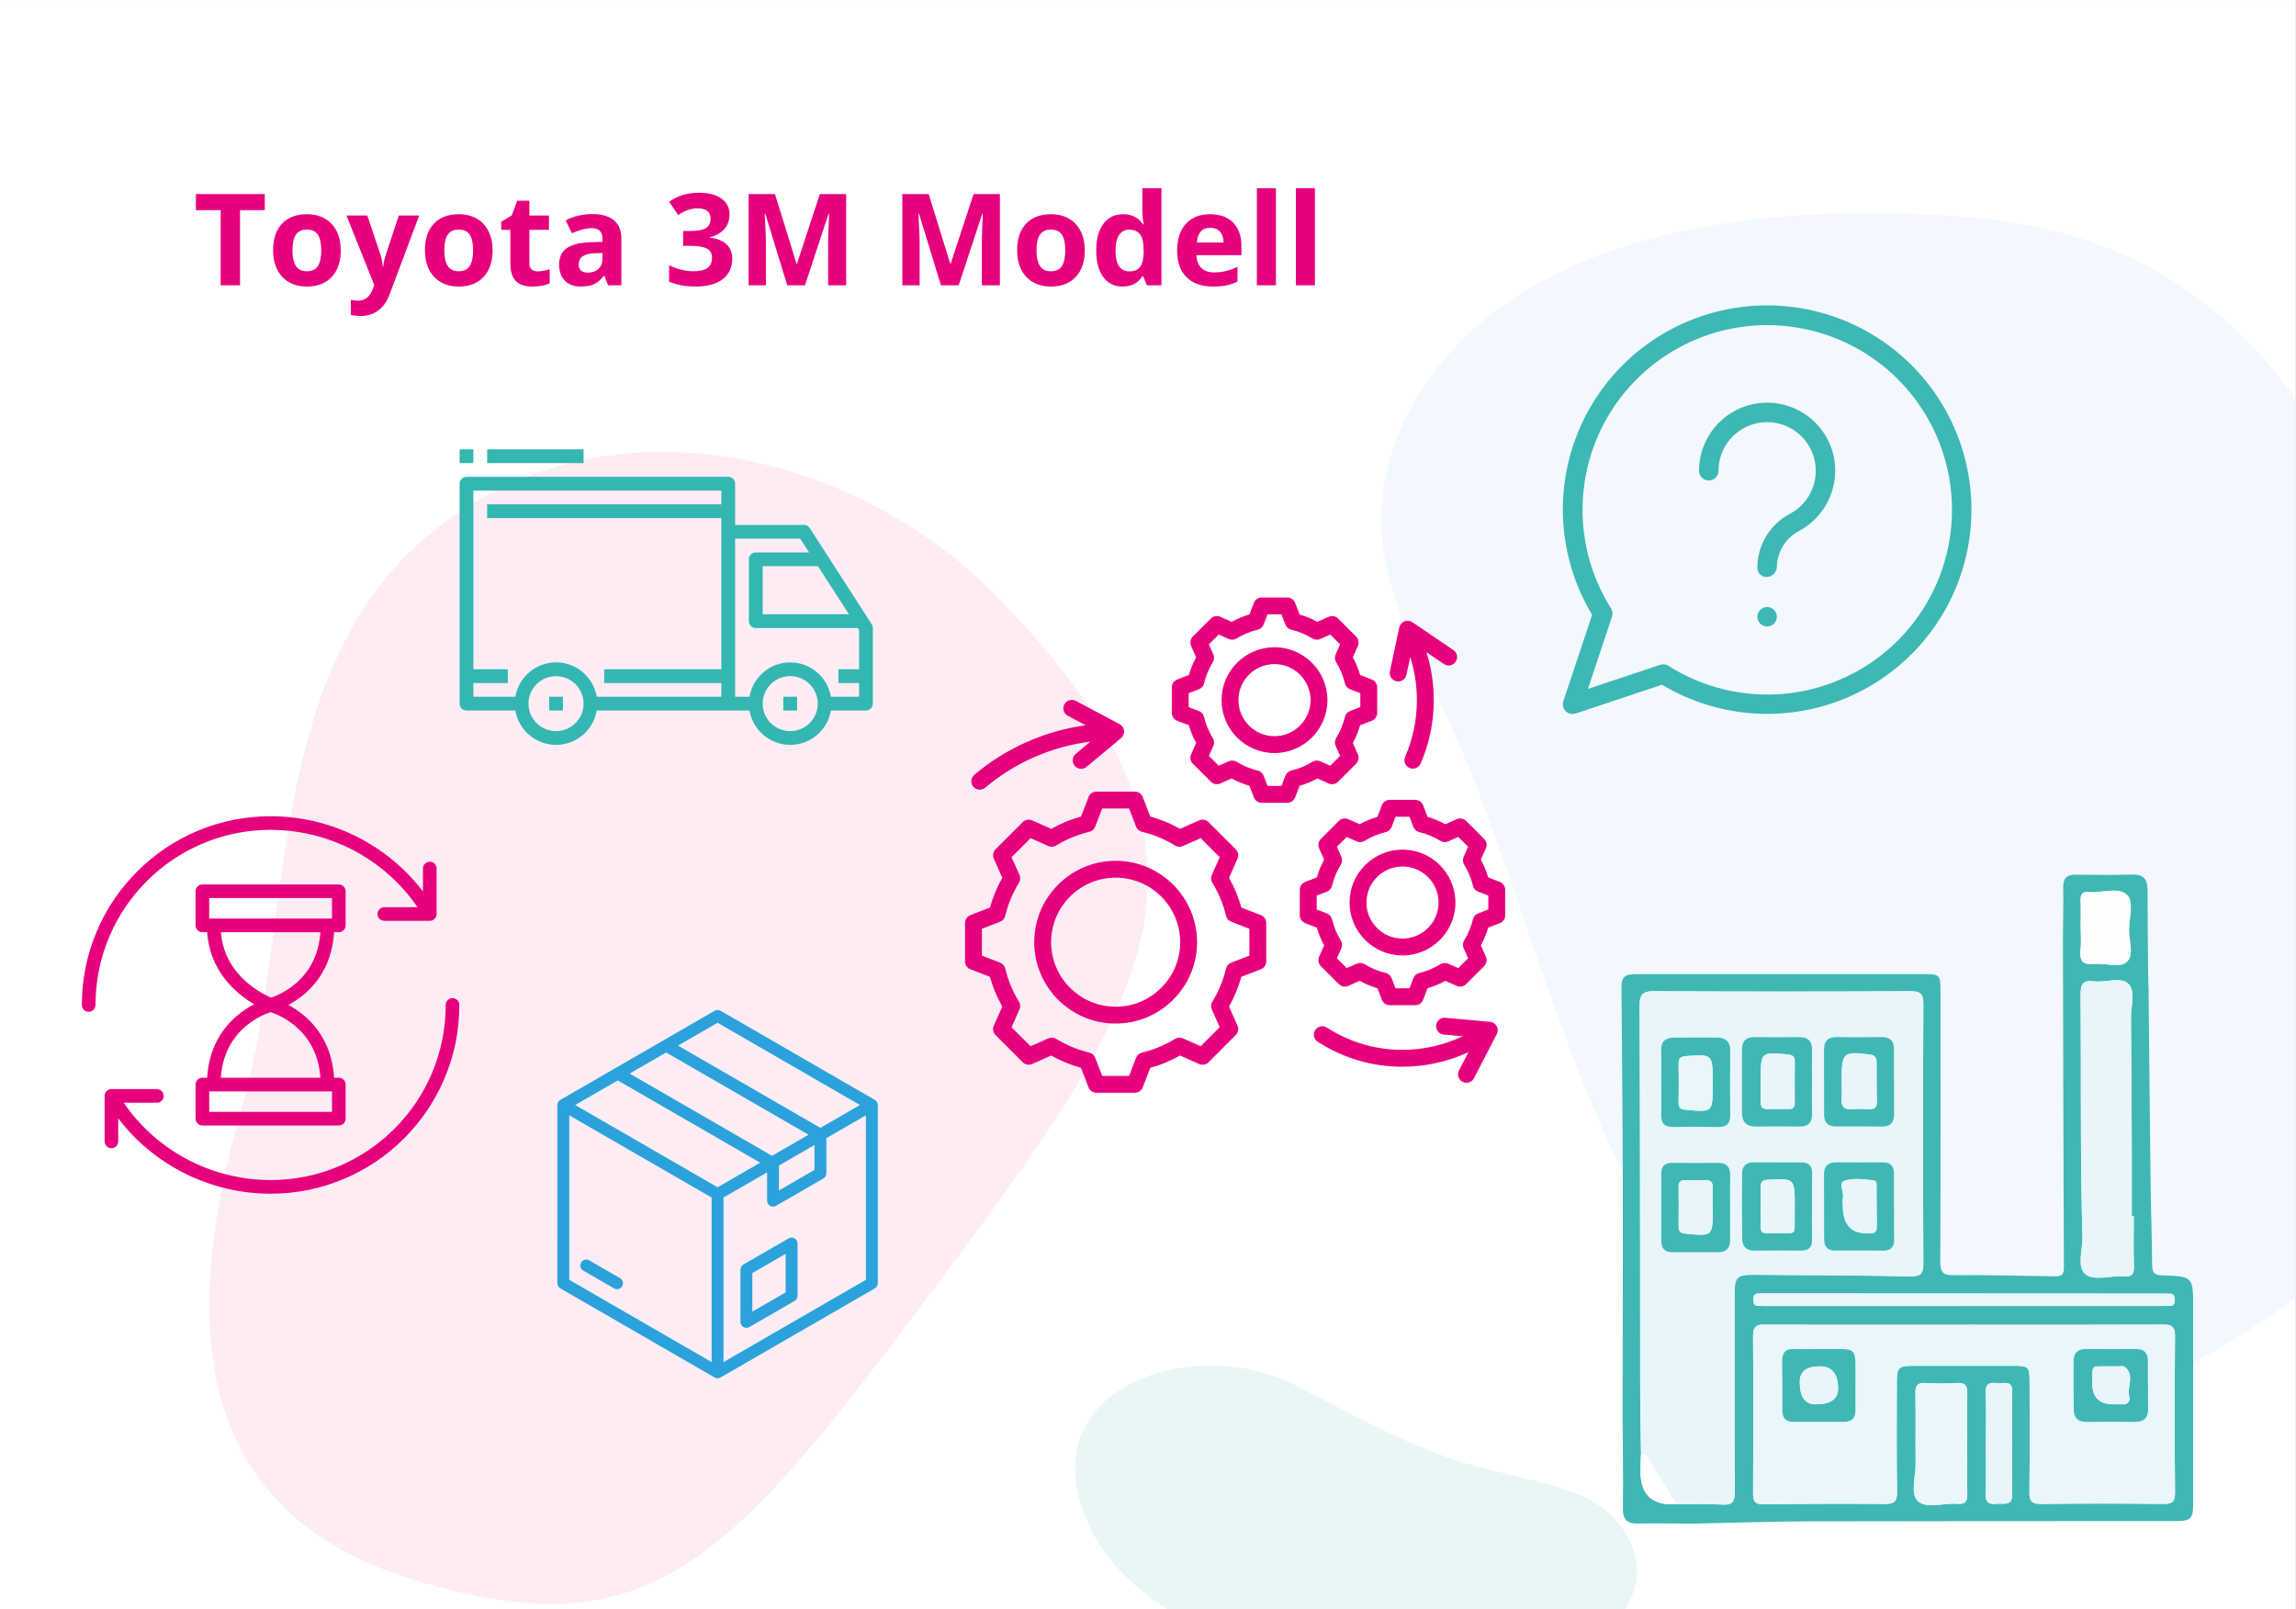 <svg xmlns="http://www.w3.org/2000/svg" xmlns:xlink="http://www.w3.org/1999/xlink" width="1849" zoomAndPan="magnify" viewBox="0 0 1386.75 972" height="1296" preserveAspectRatio="xMidYMid meet" version="1.0"><rect x="0" y="0" width="1386.75" height="972" fill="#333333" stroke="none"/><defs><g/><clipPath id="36909852a5"><path d="M 0 0.086 L 1386.5 0.086 L 1386.5 971.91 L 0 971.91 Z M 0 0.086 " clip-rule="nonzero"/></clipPath><clipPath id="706e7ac4be"><path d="M 649 824 L 989 824 L 989 971.91 L 649 971.91 Z M 649 824 " clip-rule="nonzero"/></clipPath><clipPath id="15f48bf9c5"><path d="M 948.012 1078.02 L 582.922 928.559 L 646.004 774.469 L 1011.094 923.934 Z M 948.012 1078.02 " clip-rule="nonzero"/></clipPath><clipPath id="088f566648"><path d="M 948.012 1078.02 L 582.922 928.559 L 646.004 774.469 L 1011.094 923.934 Z M 948.012 1078.02 " clip-rule="nonzero"/></clipPath><clipPath id="54cc692d81"><path d="M 126 272 L 694 272 L 694 969 L 126 969 Z M 126 272 " clip-rule="nonzero"/></clipPath><clipPath id="ab8112f5de"><path d="M 776.727 284.074 L 685.219 1035.273 L 89.621 962.719 L 181.129 211.523 Z M 776.727 284.074 " clip-rule="nonzero"/></clipPath><clipPath id="7e086c2e64"><path d="M 776.727 284.074 L 685.219 1035.273 L 89.621 962.719 L 181.129 211.523 Z M 776.727 284.074 " clip-rule="nonzero"/></clipPath><clipPath id="1a0ac6839b"><path d="M 834 128 L 1386.5 128 L 1386.5 868 L 834 868 Z M 834 128 " clip-rule="nonzero"/></clipPath><clipPath id="c031cfe708"><path d="M 1122.887 1021.512 L 635.355 393.551 L 1188.078 -35.57 L 1675.613 592.395 Z M 1122.887 1021.512 " clip-rule="nonzero"/></clipPath><clipPath id="9830b891e1"><path d="M 1122.887 1021.512 L 635.355 393.551 L 1188.078 -35.57 L 1675.613 592.395 Z M 1122.887 1021.512 " clip-rule="nonzero"/></clipPath><clipPath id="4a5c3f636f"><path d="M 49.441 492.996 L 264 492.996 L 264 612 L 49.441 612 Z M 49.441 492.996 " clip-rule="nonzero"/></clipPath><clipPath id="aee1b48ed6"><path d="M 63 602 L 277.441 602 L 277.441 720.996 L 63 720.996 Z M 63 602 " clip-rule="nonzero"/></clipPath><clipPath id="f8694ad9cc"><path d="M 277.523 288 L 527.273 288 L 527.273 449.898 L 277.523 449.898 Z M 277.523 288 " clip-rule="nonzero"/></clipPath><clipPath id="e8142a3e5b"><path d="M 294 271.398 L 353 271.398 L 353 280 L 294 280 Z M 294 271.398 " clip-rule="nonzero"/></clipPath><clipPath id="d8bd15bf3e"><path d="M 277.523 271.398 L 286 271.398 L 286 280 L 277.523 280 Z M 277.523 271.398 " clip-rule="nonzero"/></clipPath><clipPath id="af2b313aa8"><path d="M 336.645 610 L 530.145 610 L 530.145 832.539 L 336.645 832.539 Z M 336.645 610 " clip-rule="nonzero"/></clipPath><clipPath id="f6e19bef7e"><path d="M 582.867 360.824 L 909.117 360.824 L 909.117 660.074 L 582.867 660.074 Z M 582.867 360.824 " clip-rule="nonzero"/></clipPath></defs><g clip-path="url(#36909852a5)"><path fill="#ffffff" d="M 0 0.086 L 1386.75 0.086 L 1386.75 1951.586 L 0 1951.586 Z M 0 0.086 " fill-opacity="1" fill-rule="nonzero"/><path fill="#ffffff" d="M 0 0.086 L 1386.75 0.086 L 1386.75 972.086 L 0 972.086 Z M 0 0.086 " fill-opacity="1" fill-rule="nonzero"/><path fill="#ffffff" d="M 0 0.086 L 1386.75 0.086 L 1386.75 972.086 L 0 972.086 Z M 0 0.086 " fill-opacity="1" fill-rule="nonzero"/></g><g clip-path="url(#706e7ac4be)"><g clip-path="url(#15f48bf9c5)"><g clip-path="url(#088f566648)"><path fill="#eaf6f6" d="M 901.719 1011.133 C 915.348 1008.332 928.734 1004.387 941.668 999.312 C 955.594 993.852 969.457 986.77 978.887 975.156 C 1001.562 947.234 981.922 913.277 952.27 902.141 C 926.332 892.398 899.582 889.398 873.617 880.004 C 840.797 868.137 812.789 852.199 782.004 836.441 C 720.602 805.012 619.918 838.188 657.453 920.781 C 677.582 965.078 730.852 989.105 774.27 1003.746 C 815.035 1017.496 859.551 1019.797 901.719 1011.133 " fill-opacity="1" fill-rule="nonzero"/></g></g></g><g clip-path="url(#54cc692d81)"><g clip-path="url(#ab8112f5de)"><g clip-path="url(#7e086c2e64)"><path fill="#fdecf4" d="M 599.074 357.305 C 520.809 278.16 375.004 235.215 266.684 316.816 C 158.363 398.418 177.555 558.09 146.926 665.426 C 116.301 772.762 99.859 907.723 248.812 953.879 C 397.75 1000.18 443.844 939.012 574.023 765.137 C 704.199 591.258 749.305 509.172 599.074 357.305 Z M 599.074 357.305 " fill-opacity="1" fill-rule="nonzero"/></g></g></g><g clip-path="url(#1a0ac6839b)"><g clip-path="url(#c031cfe708)"><g clip-path="url(#9830b891e1)"><path fill="#f2f8fd" d="M 1149.066 864.465 C 1168.504 868.145 1189.551 868.254 1212.371 863.957 C 1359.625 836.242 1561.965 680.605 1517.305 510.707 C 1498.32 438.496 1456.758 365.051 1422.449 299.043 C 1371.027 200.109 1302.574 139.324 1186.789 130.961 C 1094.934 124.324 983.914 129.965 906.324 185.621 C 864.215 215.82 833.094 264.711 834.348 316.5 C 835.383 359.16 857.262 398.027 875.477 436.605 C 937.633 568.254 975.48 831.586 1149.066 864.465 " fill-opacity="1" fill-rule="nonzero"/></g></g></g><g clip-path="url(#4a5c3f636f)"><path fill="#e7007e" d="M 88.66 532.211 C 98.375 522.5 109.684 514.871 122.277 509.547 C 135.312 504.031 149.164 501.238 163.441 501.238 C 182.414 501.238 201.133 506.285 217.57 515.832 C 231.477 523.91 243.309 534.922 252.137 547.934 L 232.117 547.934 C 229.84 547.934 227.996 549.781 227.996 552.055 C 227.996 554.332 229.84 556.176 232.117 556.176 L 259.586 556.176 C 259.594 556.176 259.602 556.176 259.605 556.176 C 259.664 556.176 259.723 556.176 259.781 556.172 C 259.793 556.172 259.805 556.172 259.816 556.168 C 259.875 556.168 259.93 556.16 259.988 556.156 C 260 556.156 260.016 556.152 260.027 556.152 C 260.078 556.148 260.133 556.141 260.184 556.133 C 260.203 556.129 260.219 556.129 260.238 556.125 C 260.285 556.117 260.328 556.109 260.375 556.102 C 260.398 556.094 260.426 556.09 260.445 556.086 C 260.484 556.078 260.523 556.066 260.562 556.059 C 260.594 556.051 260.625 556.043 260.652 556.035 C 260.684 556.027 260.715 556.02 260.746 556.008 C 260.785 556 260.82 555.988 260.859 555.977 C 260.883 555.969 260.906 555.961 260.93 555.953 C 260.973 555.938 261.016 555.922 261.059 555.902 C 261.078 555.898 261.094 555.891 261.109 555.883 C 261.16 555.863 261.207 555.844 261.258 555.82 C 261.27 555.816 261.281 555.812 261.293 555.805 C 261.348 555.781 261.398 555.758 261.449 555.73 C 261.457 555.727 261.469 555.723 261.477 555.715 C 261.531 555.688 261.582 555.66 261.633 555.633 C 261.637 555.629 261.645 555.625 261.648 555.621 C 261.652 555.621 261.66 555.617 261.664 555.613 C 261.711 555.586 261.758 555.559 261.805 555.527 C 261.82 555.52 261.832 555.508 261.848 555.5 C 261.887 555.477 261.922 555.449 261.961 555.422 C 261.98 555.406 262.004 555.391 262.027 555.375 C 262.055 555.355 262.078 555.336 262.102 555.316 C 262.133 555.293 262.164 555.27 262.195 555.242 C 262.211 555.234 262.223 555.223 262.238 555.211 C 262.277 555.176 262.316 555.141 262.355 555.105 C 262.359 555.105 262.359 555.102 262.359 555.102 C 262.656 554.832 262.906 554.527 263.109 554.195 C 263.125 554.168 263.141 554.137 263.16 554.109 C 263.172 554.082 263.188 554.059 263.203 554.031 C 263.391 553.691 263.527 553.32 263.613 552.93 C 263.613 552.926 263.613 552.926 263.613 552.926 C 263.625 552.875 263.633 552.82 263.645 552.77 C 263.648 552.75 263.652 552.734 263.652 552.719 C 263.66 552.68 263.664 552.641 263.672 552.598 C 263.676 552.566 263.676 552.539 263.68 552.508 C 263.684 552.48 263.688 552.449 263.691 552.422 C 263.695 552.379 263.695 552.336 263.699 552.289 C 263.699 552.273 263.703 552.254 263.703 552.234 C 263.703 552.18 263.707 552.125 263.707 552.07 C 263.707 552.066 263.707 552.062 263.707 552.055 L 263.707 524.586 C 263.707 522.309 261.863 520.465 259.586 520.465 C 257.312 520.465 255.465 522.309 255.465 524.586 L 255.465 538.453 C 246.406 526.531 234.926 516.383 221.711 508.707 C 204.016 498.43 183.867 492.996 163.441 492.996 C 148.055 492.996 133.125 496.012 119.066 501.957 C 105.492 507.695 93.301 515.918 82.832 526.387 C 72.363 536.852 64.145 549.043 58.402 562.621 C 52.457 576.676 49.441 591.605 49.441 606.996 C 49.441 609.27 51.285 611.117 53.562 611.117 C 55.84 611.117 57.684 609.27 57.684 606.996 C 57.684 592.715 60.48 578.867 65.992 565.832 C 71.32 553.238 78.945 541.926 88.66 532.211 " fill-opacity="1" fill-rule="nonzero"/></g><g clip-path="url(#aee1b48ed6)"><path fill="#e7007e" d="M 273.32 602.875 C 271.047 602.875 269.199 604.719 269.199 606.996 C 269.199 621.273 266.406 635.125 260.891 648.16 C 255.566 660.754 247.938 672.066 238.227 681.777 C 228.512 691.492 217.199 699.117 204.605 704.445 C 191.57 709.961 177.723 712.754 163.441 712.754 C 144.469 712.754 125.75 707.707 109.312 698.156 C 95.406 690.078 83.574 679.066 74.746 666.055 L 94.766 666.055 C 97.043 666.055 98.887 664.211 98.887 661.934 C 98.887 659.66 97.043 657.816 94.766 657.816 L 67.297 657.816 C 67.289 657.816 67.281 657.816 67.273 657.816 C 67.219 657.816 67.16 657.816 67.102 657.82 C 67.09 657.82 67.078 657.82 67.066 657.82 C 67.012 657.824 66.953 657.828 66.898 657.836 C 66.883 657.836 66.871 657.836 66.855 657.84 C 66.805 657.844 66.754 657.852 66.699 657.859 C 66.684 657.859 66.664 657.863 66.645 657.867 C 66.602 657.875 66.555 657.883 66.508 657.891 C 66.484 657.895 66.461 657.902 66.438 657.906 C 66.398 657.914 66.359 657.922 66.324 657.934 C 66.293 657.941 66.262 657.949 66.227 657.957 C 66.199 657.965 66.168 657.973 66.137 657.98 C 66.102 657.992 66.062 658.004 66.023 658.016 C 66 658.023 65.98 658.031 65.957 658.039 C 65.91 658.055 65.867 658.07 65.824 658.086 C 65.809 658.094 65.789 658.102 65.773 658.105 C 65.727 658.125 65.676 658.148 65.625 658.168 C 65.613 658.176 65.602 658.18 65.59 658.184 C 65.539 658.211 65.488 658.234 65.438 658.258 C 65.426 658.266 65.414 658.27 65.406 658.273 C 65.355 658.301 65.305 658.328 65.254 658.359 C 65.246 658.363 65.242 658.363 65.234 658.367 C 65.23 658.371 65.223 658.375 65.219 658.379 C 65.172 658.406 65.129 658.434 65.082 658.461 C 65.066 658.473 65.051 658.48 65.035 658.492 C 64.996 658.516 64.961 658.539 64.926 658.566 C 64.902 658.582 64.879 658.598 64.855 658.617 C 64.832 658.633 64.809 658.652 64.785 658.672 C 64.75 658.695 64.719 658.723 64.684 658.75 C 64.676 658.758 64.664 658.77 64.652 658.777 C 64.301 659.07 64.004 659.414 63.777 659.793 C 63.762 659.82 63.75 659.844 63.734 659.867 C 63.715 659.898 63.699 659.93 63.68 659.961 C 63.492 660.301 63.355 660.672 63.27 661.062 C 63.27 661.062 63.27 661.062 63.27 661.066 C 63.258 661.117 63.25 661.172 63.238 661.223 C 63.238 661.238 63.234 661.254 63.23 661.27 C 63.223 661.312 63.219 661.352 63.215 661.395 C 63.211 661.422 63.203 661.453 63.203 661.484 C 63.199 661.512 63.195 661.539 63.195 661.57 C 63.191 661.613 63.188 661.656 63.184 661.699 C 63.184 661.719 63.184 661.738 63.18 661.758 C 63.18 661.812 63.176 661.863 63.176 661.918 C 63.176 661.922 63.176 661.93 63.176 661.934 L 63.176 689.406 C 63.176 691.68 65.023 693.527 67.297 693.527 C 69.574 693.527 71.418 691.68 71.418 689.406 L 71.418 675.539 C 80.477 687.461 91.957 697.605 105.172 705.285 C 122.867 715.562 143.016 720.996 163.441 720.996 C 178.828 720.996 193.762 717.98 207.816 712.035 C 221.395 706.293 233.586 698.074 244.051 687.605 C 254.52 677.137 262.742 664.945 268.48 651.371 C 274.426 637.312 277.441 622.383 277.441 606.996 C 277.441 604.719 275.598 602.875 273.32 602.875 " fill-opacity="1" fill-rule="nonzero"/></g><path fill="#e7007e" d="M 178.238 594.344 C 172.305 599.32 166.262 601.734 163.703 602.605 C 158.547 600.254 151.637 596.285 145.648 590.066 C 138.355 582.492 134.246 573.418 133.395 563.043 L 193.516 563.043 C 193.059 569.66 191.492 575.688 188.832 581 C 186.285 586.094 182.719 590.582 178.238 594.344 Z M 178.238 619.648 C 182.719 623.406 186.285 627.895 188.832 632.988 C 191.492 638.305 193.059 644.332 193.516 650.945 L 133.367 650.945 C 133.824 644.332 135.391 638.305 138.051 632.988 C 140.598 627.895 144.164 623.406 148.645 619.648 C 154.793 614.492 161.051 612.09 163.441 611.301 C 165.84 612.094 172.098 614.496 178.238 619.648 Z M 200.527 671.551 L 126.359 671.551 L 126.359 659.188 L 200.527 659.188 Z M 126.359 542.441 L 200.527 542.441 L 200.527 554.801 L 126.359 554.801 Z M 196.09 584.914 C 199.387 578.402 201.293 571.062 201.777 563.043 L 204.648 563.043 C 206.922 563.043 208.766 561.199 208.766 558.922 L 208.766 538.32 C 208.766 536.043 206.922 534.199 204.648 534.199 L 122.238 534.199 C 119.961 534.199 118.117 536.043 118.117 538.32 L 118.117 558.922 C 118.117 561.199 119.961 563.043 122.238 563.043 L 125.129 563.043 C 126.746 586.383 141.961 599.73 153.539 606.578 C 150.551 608.113 147.098 610.234 143.648 613.086 C 138.227 617.566 133.898 622.949 130.793 629.078 C 127.496 635.586 125.59 642.926 125.109 650.945 L 122.238 650.945 C 119.961 650.945 118.117 652.793 118.117 655.066 L 118.117 675.672 C 118.117 677.945 119.961 679.789 122.238 679.789 L 204.648 679.789 C 206.922 679.789 208.766 677.945 208.766 675.672 L 208.766 655.066 C 208.766 652.793 206.922 650.945 204.648 650.945 L 201.777 650.945 C 201.293 642.926 199.387 635.586 196.09 629.078 C 192.984 622.949 188.66 617.566 183.234 613.086 C 180.086 610.484 176.938 608.492 174.145 606.996 C 176.938 605.496 180.086 603.508 183.234 600.906 C 188.66 596.422 192.984 591.043 196.09 584.914 " fill-opacity="1" fill-rule="nonzero"/><g clip-path="url(#f8694ad9cc)"><path fill="#34b6b2" d="M 501.867 420.84 C 499.867 409.082 489.629 400.082 477.277 400.082 C 464.93 400.082 454.691 409.082 452.691 420.84 L 444 420.84 L 444 325.363 L 483.324 325.363 L 488.672 333.664 L 456.48 333.664 C 454.188 333.664 452.32 335.527 452.32 337.816 L 452.32 375.176 C 452.32 377.461 454.188 379.328 456.48 379.328 L 518.102 379.328 L 518.879 380.543 L 518.879 404.234 L 506.398 404.234 L 506.398 412.535 L 518.879 412.535 L 518.879 420.84 Z M 477.277 441.594 C 468.098 441.594 460.641 434.152 460.641 424.988 C 460.641 415.828 468.098 408.387 477.277 408.387 C 486.461 408.387 493.918 415.828 493.918 424.988 C 493.918 434.152 486.461 441.594 477.277 441.594 Z M 335.836 400.082 C 323.484 400.082 313.246 409.082 311.25 420.84 L 285.914 420.84 L 285.914 412.535 L 306.715 412.535 L 306.715 404.234 L 285.914 404.234 L 285.914 296.305 L 435.68 296.305 L 435.68 304.605 L 294.234 304.605 L 294.234 312.91 L 435.68 312.91 L 435.68 404.234 L 364.957 404.234 L 364.957 412.535 L 435.68 412.535 L 435.68 420.84 L 360.422 420.84 C 358.422 409.082 348.184 400.082 335.836 400.082 Z M 335.836 441.594 C 326.652 441.594 319.195 434.152 319.195 424.988 C 319.195 415.828 326.652 408.387 335.836 408.387 C 345.016 408.387 352.477 415.828 352.477 424.988 C 352.477 434.152 345.016 441.594 335.836 441.594 Z M 493.918 341.805 L 512.754 371.023 L 460.641 371.023 L 460.641 341.965 L 493.918 341.965 Z M 489.094 318.973 C 488.328 317.773 487.012 317.059 485.598 317.059 L 444 317.059 L 444 292.152 C 444 289.867 442.129 288 439.84 288 L 281.754 288 C 279.461 288 277.594 289.867 277.594 292.152 L 277.594 424.988 C 277.594 427.277 279.461 429.141 281.754 429.141 L 311.25 429.141 C 313.246 440.898 323.484 449.898 335.836 449.898 C 348.184 449.898 358.422 440.898 360.422 429.141 L 452.691 429.141 C 454.691 440.898 464.93 449.898 477.277 449.898 C 489.629 449.898 499.867 440.898 501.867 429.141 L 523.039 429.141 C 525.332 429.141 527.199 427.277 527.199 424.988 L 527.199 379.328 C 527.199 378.531 526.973 377.754 526.535 377.09 L 489.094 318.973 " fill-opacity="1" fill-rule="nonzero"/></g><path fill="#34b6b2" d="M 331.676 429.141 L 339.996 429.141 L 339.996 420.84 L 331.676 420.84 L 331.676 429.141 " fill-opacity="1" fill-rule="nonzero"/><path fill="#34b6b2" d="M 473.117 429.141 L 481.438 429.141 L 481.438 420.84 L 473.117 420.84 L 473.117 429.141 " fill-opacity="1" fill-rule="nonzero"/><g clip-path="url(#e8142a3e5b)"><path fill="#34b6b2" d="M 294.234 279.699 L 352.477 279.699 L 352.477 271.398 L 294.234 271.398 L 294.234 279.699 " fill-opacity="1" fill-rule="nonzero"/></g><g clip-path="url(#d8bd15bf3e)"><path fill="#34b6b2" d="M 285.914 271.398 L 277.594 271.398 L 277.594 279.699 L 285.914 279.699 L 285.914 271.398 " fill-opacity="1" fill-rule="nonzero"/></g><path fill="#3db8b4" d="M 1067.324 184.469 C 1064.609 184.465 1061.895 184.551 1059.188 184.727 C 1056.477 184.902 1053.773 185.168 1051.082 185.523 C 1048.391 185.879 1045.711 186.32 1043.047 186.852 C 1040.387 187.383 1037.742 188.004 1035.121 188.707 C 1032.5 189.414 1029.902 190.207 1027.332 191.086 C 1024.762 191.961 1022.223 192.926 1019.719 193.969 C 1017.211 195.016 1014.742 196.141 1012.312 197.352 C 1009.879 198.559 1007.488 199.848 1005.145 201.215 C 1002.797 202.582 1000.496 204.023 998.246 205.543 C 995.996 207.062 993.797 208.652 991.648 210.316 C 989.504 211.98 987.414 213.715 985.383 215.516 C 983.352 217.32 981.383 219.188 979.473 221.117 C 977.566 223.051 975.723 225.043 973.949 227.098 C 972.172 229.152 970.465 231.262 968.828 233.43 C 967.191 235.598 965.629 237.816 964.137 240.086 C 962.648 242.355 961.234 244.672 959.898 247.035 C 958.559 249.402 957.301 251.805 956.125 254.254 C 954.945 256.699 953.852 259.184 952.836 261.703 C 951.824 264.223 950.895 266.773 950.047 269.352 C 949.203 271.934 948.441 274.539 947.77 277.168 C 947.098 279.801 946.512 282.449 946.016 285.121 C 945.516 287.789 945.105 290.473 944.785 293.172 C 944.465 295.867 944.234 298.57 944.094 301.285 C 943.953 303.996 943.898 306.711 943.938 309.426 C 943.977 312.141 944.102 314.852 944.32 317.559 C 944.535 320.266 944.844 322.961 945.238 325.648 C 945.633 328.336 946.117 331.008 946.688 333.66 C 947.262 336.316 947.918 338.949 948.664 341.559 C 949.41 344.172 950.242 346.754 951.156 349.312 C 952.074 351.867 953.074 354.391 954.156 356.883 C 955.242 359.371 956.406 361.824 957.652 364.238 C 958.898 366.648 960.223 369.02 961.621 371.344 L 944.223 423.531 C 944.078 423.973 943.984 424.426 943.945 424.887 C 943.906 425.352 943.922 425.812 943.992 426.273 C 944.062 426.734 944.184 427.18 944.363 427.609 C 944.539 428.043 944.762 428.445 945.035 428.824 C 945.309 429.203 945.621 429.543 945.973 429.844 C 946.324 430.148 946.711 430.406 947.125 430.617 C 947.539 430.832 947.973 430.992 948.426 431.102 C 948.879 431.211 949.336 431.266 949.801 431.266 C 950.438 431.266 951.059 431.164 951.66 430.961 L 1003.848 413.566 C 1005.875 414.785 1007.938 415.945 1010.031 417.047 C 1012.129 418.145 1014.254 419.184 1016.41 420.164 C 1018.566 421.141 1020.746 422.055 1022.953 422.906 C 1025.164 423.758 1027.395 424.547 1029.648 425.27 C 1031.902 425.996 1034.172 426.652 1036.465 427.246 C 1038.754 427.84 1041.062 428.367 1043.383 428.824 C 1045.707 429.285 1048.039 429.68 1050.383 430.004 C 1052.727 430.332 1055.078 430.59 1057.438 430.781 C 1059.797 430.969 1062.16 431.094 1064.527 431.148 C 1066.891 431.203 1069.258 431.188 1071.625 431.105 C 1073.988 431.023 1076.352 430.875 1078.707 430.656 C 1081.062 430.441 1083.41 430.156 1085.754 429.801 C 1088.094 429.449 1090.422 429.031 1092.738 428.543 C 1095.055 428.055 1097.355 427.504 1099.637 426.883 C 1101.922 426.266 1104.188 425.582 1106.434 424.832 C 1108.676 424.082 1110.898 423.27 1113.098 422.391 C 1115.297 421.512 1117.465 420.574 1119.609 419.57 C 1121.754 418.566 1123.867 417.504 1125.949 416.383 C 1128.035 415.258 1130.082 414.074 1132.098 412.832 C 1134.113 411.59 1136.09 410.293 1138.031 408.934 C 1139.969 407.578 1141.867 406.168 1143.727 404.703 C 1145.586 403.238 1147.402 401.723 1149.172 400.152 C 1150.945 398.582 1152.668 396.961 1154.348 395.293 C 1156.027 393.625 1157.656 391.91 1159.234 390.148 C 1160.812 388.383 1162.34 386.578 1163.816 384.727 C 1165.293 382.875 1166.715 380.984 1168.082 379.051 C 1169.445 377.121 1170.758 375.148 1172.012 373.141 C 1173.262 371.133 1174.457 369.094 1175.594 367.016 C 1176.73 364.938 1177.805 362.832 1178.82 360.691 C 1179.832 358.555 1180.785 356.391 1181.676 354.195 C 1182.566 352.004 1183.391 349.785 1184.152 347.543 C 1184.914 345.305 1185.613 343.043 1186.242 340.762 C 1186.875 338.48 1187.441 336.184 1187.941 333.871 C 1188.441 331.559 1188.875 329.23 1189.238 326.895 C 1189.605 324.555 1189.902 322.207 1190.137 319.852 C 1190.367 317.496 1190.527 315.137 1190.625 312.77 C 1190.719 310.406 1190.746 308.039 1190.703 305.676 C 1190.664 303.309 1190.555 300.945 1190.375 298.586 C 1190.199 296.223 1189.953 293.871 1189.641 291.523 C 1189.328 289.18 1188.949 286.844 1188.5 284.52 C 1188.055 282.195 1187.539 279.887 1186.961 277.59 C 1186.379 275.297 1185.734 273.02 1185.023 270.762 C 1184.312 268.504 1183.539 266.27 1182.699 264.059 C 1181.859 261.844 1180.957 259.656 1179.988 257.496 C 1179.023 255.336 1177.996 253.203 1176.91 251.102 C 1175.82 249 1174.672 246.934 1173.465 244.898 C 1172.258 242.859 1170.992 240.863 1169.672 238.898 C 1168.348 236.938 1166.969 235.012 1165.535 233.129 C 1164.105 231.246 1162.617 229.406 1161.078 227.605 C 1159.539 225.809 1157.949 224.055 1156.309 222.352 C 1154.668 220.645 1152.98 218.984 1151.246 217.375 C 1149.512 215.766 1147.73 214.207 1145.906 212.703 C 1144.082 211.195 1142.215 209.742 1140.305 208.344 C 1138.395 206.941 1136.449 205.598 1134.461 204.312 C 1132.477 203.023 1130.457 201.797 1128.398 200.625 C 1126.34 199.453 1124.254 198.344 1122.133 197.293 C 1120.012 196.242 1117.863 195.25 1115.684 194.324 C 1113.508 193.398 1111.305 192.535 1109.078 191.734 C 1106.848 190.934 1104.602 190.199 1102.332 189.527 C 1100.062 188.855 1097.773 188.25 1095.469 187.711 C 1093.164 187.172 1090.848 186.699 1088.516 186.293 C 1086.184 185.891 1083.84 185.551 1081.488 185.281 C 1079.141 185.008 1076.781 184.805 1074.418 184.672 C 1072.055 184.535 1069.691 184.469 1067.324 184.469 Z M 1067.324 419.512 C 1062.074 419.508 1056.852 419.137 1051.652 418.391 C 1046.457 417.648 1041.336 416.543 1036.297 415.074 C 1031.254 413.609 1026.344 411.793 1021.559 409.629 C 1016.777 407.465 1012.168 404.977 1007.738 402.16 C 1006.777 401.551 1005.727 401.246 1004.594 401.246 C 1003.957 401.246 1003.336 401.348 1002.734 401.551 L 959.086 416.098 L 973.637 372.457 C 973.914 371.621 974 370.766 973.895 369.887 C 973.789 369.012 973.5 368.199 973.031 367.453 C 971.941 365.727 970.898 363.969 969.902 362.18 C 968.91 360.395 967.965 358.582 967.07 356.742 C 966.18 354.906 965.336 353.043 964.543 351.16 C 963.75 349.273 963.012 347.371 962.324 345.445 C 961.637 343.52 961.004 341.574 960.426 339.617 C 959.844 337.656 959.316 335.68 958.848 333.691 C 958.375 331.703 957.957 329.703 957.594 327.691 C 957.234 325.68 956.926 323.656 956.676 321.629 C 956.426 319.602 956.23 317.566 956.094 315.527 C 955.953 313.488 955.871 311.445 955.844 309.402 C 955.816 307.355 955.848 305.312 955.934 303.27 C 956.02 301.23 956.16 299.191 956.355 297.156 C 956.555 295.121 956.809 293.094 957.117 291.074 C 957.426 289.051 957.793 287.043 958.211 285.039 C 958.629 283.039 959.105 281.051 959.633 279.078 C 960.164 277.102 960.746 275.145 961.383 273.203 C 962.02 271.258 962.707 269.336 963.449 267.43 C 964.191 265.527 964.988 263.645 965.832 261.781 C 966.68 259.922 967.574 258.086 968.523 256.273 C 969.469 254.461 970.465 252.676 971.508 250.918 C 972.555 249.164 973.648 247.434 974.785 245.738 C 975.926 244.043 977.113 242.379 978.344 240.746 C 979.574 239.113 980.848 237.516 982.168 235.953 C 983.488 234.395 984.848 232.867 986.25 231.383 C 987.656 229.895 989.098 228.449 990.578 227.039 C 992.062 225.633 993.582 224.266 995.141 222.941 C 996.695 221.617 998.289 220.34 999.918 219.102 C 1001.547 217.863 1003.207 216.676 1004.898 215.527 C 1006.594 214.383 1008.316 213.285 1010.07 212.234 C 1011.824 211.184 1013.605 210.184 1015.414 209.23 C 1017.223 208.277 1019.055 207.375 1020.914 206.523 C 1022.773 205.672 1024.652 204.871 1026.555 204.125 C 1028.457 203.375 1030.379 202.68 1032.32 202.035 C 1034.262 201.395 1036.215 200.805 1038.191 200.27 C 1040.164 199.734 1042.148 199.254 1044.148 198.828 C 1046.148 198.402 1048.156 198.031 1050.176 197.715 C 1052.195 197.398 1054.223 197.141 1056.258 196.938 C 1058.293 196.73 1060.328 196.582 1062.371 196.492 C 1064.414 196.398 1066.457 196.363 1068.5 196.383 C 1070.547 196.402 1072.586 196.48 1074.629 196.613 C 1076.668 196.746 1078.703 196.934 1080.73 197.176 C 1082.762 197.422 1084.781 197.723 1086.797 198.074 C 1088.809 198.43 1090.812 198.844 1092.801 199.309 C 1094.793 199.773 1096.77 200.293 1098.73 200.867 C 1100.691 201.441 1102.637 202.066 1104.566 202.75 C 1106.492 203.43 1108.398 204.164 1110.285 204.949 C 1112.172 205.734 1114.039 206.57 1115.879 207.461 C 1117.719 208.348 1119.535 209.285 1121.324 210.273 C 1123.113 211.262 1124.875 212.297 1126.609 213.383 C 1128.34 214.469 1130.043 215.602 1131.715 216.777 C 1133.383 217.957 1135.02 219.18 1136.625 220.449 C 1138.227 221.719 1139.793 223.027 1141.324 224.383 C 1142.855 225.738 1144.348 227.133 1145.805 228.57 C 1147.258 230.008 1148.672 231.48 1150.047 232.996 C 1151.418 234.512 1152.75 236.062 1154.039 237.648 C 1155.324 239.234 1156.57 240.855 1157.77 242.512 C 1158.965 244.168 1160.121 245.855 1161.227 247.574 C 1162.332 249.293 1163.391 251.043 1164.398 252.82 C 1165.41 254.598 1166.371 256.402 1167.281 258.23 C 1168.191 260.062 1169.051 261.914 1169.859 263.793 C 1170.672 265.668 1171.426 267.566 1172.133 269.488 C 1172.836 271.406 1173.488 273.344 1174.086 275.297 C 1174.684 277.25 1175.227 279.223 1175.719 281.207 C 1176.207 283.191 1176.645 285.188 1177.023 287.195 C 1177.402 289.203 1177.727 291.223 1177.996 293.25 C 1178.266 295.273 1178.48 297.309 1178.637 299.344 C 1178.797 301.383 1178.898 303.426 1178.941 305.469 C 1178.988 307.512 1178.977 309.555 1178.91 311.598 C 1178.844 313.641 1178.719 315.684 1178.539 317.719 C 1178.363 319.754 1178.129 321.785 1177.836 323.809 C 1177.547 325.832 1177.199 327.844 1176.797 329.852 C 1176.398 331.855 1175.941 333.848 1175.43 335.824 C 1174.918 337.805 1174.355 339.77 1173.734 341.719 C 1173.117 343.664 1172.445 345.594 1171.719 347.508 C 1170.996 349.418 1170.219 351.309 1169.391 353.176 C 1168.562 355.047 1167.68 356.891 1166.75 358.711 C 1165.82 360.531 1164.84 362.324 1163.812 364.09 C 1162.785 365.859 1161.707 367.594 1160.582 369.301 C 1159.457 371.008 1158.289 372.684 1157.074 374.328 C 1155.855 375.969 1154.594 377.578 1153.289 379.152 C 1151.984 380.727 1150.641 382.262 1149.25 383.762 C 1147.859 385.262 1146.43 386.723 1144.961 388.145 C 1143.492 389.566 1141.984 390.945 1140.441 392.281 C 1138.895 393.621 1137.312 394.918 1135.695 396.168 C 1134.082 397.418 1132.43 398.625 1130.746 399.785 C 1129.066 400.945 1127.352 402.059 1125.609 403.125 C 1123.863 404.191 1122.094 405.211 1120.293 406.18 C 1118.492 407.148 1116.668 408.066 1114.816 408.938 C 1112.965 409.805 1111.094 410.621 1109.199 411.387 C 1107.301 412.156 1105.387 412.867 1103.453 413.527 C 1101.52 414.188 1099.566 414.797 1097.598 415.348 C 1095.629 415.902 1093.648 416.402 1091.652 416.844 C 1089.66 417.289 1087.652 417.68 1085.637 418.012 C 1083.617 418.348 1081.594 418.625 1079.562 418.848 C 1077.531 419.07 1075.492 419.238 1073.453 419.348 C 1071.41 419.461 1069.367 419.516 1067.324 419.512 Z M 1073.199 372.504 C 1073.199 372.891 1073.164 373.273 1073.086 373.652 C 1073.012 374.027 1072.902 374.395 1072.754 374.754 C 1072.605 375.109 1072.426 375.449 1072.211 375.77 C 1071.996 376.09 1071.75 376.387 1071.48 376.66 C 1071.207 376.934 1070.91 377.176 1070.59 377.391 C 1070.27 377.605 1069.93 377.785 1069.574 377.934 C 1069.215 378.082 1068.848 378.191 1068.469 378.266 C 1068.094 378.344 1067.711 378.379 1067.324 378.379 C 1066.938 378.379 1066.555 378.344 1066.176 378.266 C 1065.801 378.191 1065.434 378.082 1065.074 377.934 C 1064.719 377.785 1064.379 377.605 1064.059 377.391 C 1063.738 377.176 1063.441 376.934 1063.168 376.66 C 1062.895 376.387 1062.652 376.09 1062.438 375.77 C 1062.223 375.449 1062.043 375.109 1061.895 374.754 C 1061.746 374.395 1061.637 374.027 1061.562 373.652 C 1061.484 373.273 1061.449 372.891 1061.449 372.504 C 1061.449 372.117 1061.484 371.734 1061.562 371.359 C 1061.637 370.98 1061.746 370.613 1061.895 370.254 C 1062.043 369.898 1062.223 369.559 1062.438 369.238 C 1062.652 368.918 1062.895 368.621 1063.168 368.348 C 1063.441 368.078 1063.738 367.832 1064.059 367.617 C 1064.379 367.402 1064.719 367.223 1065.074 367.074 C 1065.434 366.926 1065.801 366.816 1066.176 366.742 C 1066.555 366.664 1066.938 366.629 1067.324 366.629 C 1067.711 366.629 1068.094 366.664 1068.469 366.742 C 1068.848 366.816 1069.215 366.926 1069.574 367.074 C 1069.93 367.223 1070.27 367.402 1070.59 367.617 C 1070.91 367.832 1071.207 368.078 1071.48 368.348 C 1071.75 368.621 1071.996 368.918 1072.211 369.238 C 1072.426 369.559 1072.605 369.898 1072.754 370.254 C 1072.902 370.613 1073.012 370.98 1073.086 371.359 C 1073.164 371.734 1073.199 372.117 1073.199 372.504 Z M 1107.805 276.953 C 1108.18 279.062 1108.391 281.191 1108.438 283.332 C 1108.48 285.477 1108.363 287.609 1108.078 289.734 C 1107.789 291.855 1107.344 293.945 1106.734 296 C 1106.125 298.055 1105.359 300.051 1104.438 301.988 C 1103.52 303.922 1102.453 305.773 1101.246 307.547 C 1100.039 309.316 1098.703 310.984 1097.234 312.547 C 1095.77 314.109 1094.191 315.551 1092.5 316.867 C 1090.812 318.184 1089.031 319.363 1087.156 320.406 C 1086.145 320.906 1085.168 321.477 1084.234 322.109 C 1083.297 322.742 1082.406 323.438 1081.566 324.191 C 1080.723 324.945 1079.934 325.75 1079.199 326.609 C 1078.469 327.473 1077.793 328.375 1077.184 329.328 C 1076.57 330.277 1076.027 331.266 1075.547 332.289 C 1075.07 333.312 1074.664 334.367 1074.324 335.445 C 1073.988 336.523 1073.727 337.621 1073.539 338.734 C 1073.352 339.852 1073.238 340.973 1073.199 342.102 C 1073.203 342.5 1073.172 342.898 1073.102 343.293 C 1073.031 343.684 1072.926 344.066 1072.781 344.441 C 1072.637 344.812 1072.461 345.172 1072.25 345.512 C 1072.039 345.852 1071.801 346.168 1071.527 346.461 C 1071.258 346.754 1070.961 347.02 1070.641 347.258 C 1070.32 347.496 1069.98 347.703 1069.621 347.875 C 1069.262 348.051 1068.887 348.188 1068.5 348.293 C 1068.113 348.395 1067.723 348.461 1067.324 348.488 C 1066.953 348.516 1066.582 348.508 1066.211 348.461 C 1065.844 348.414 1065.48 348.328 1065.129 348.207 C 1064.777 348.086 1064.441 347.93 1064.117 347.738 C 1063.797 347.551 1063.5 347.328 1063.227 347.078 C 1062.949 346.824 1062.703 346.551 1062.484 346.246 C 1062.266 345.945 1062.082 345.625 1061.926 345.285 C 1061.773 344.945 1061.656 344.594 1061.578 344.227 C 1061.496 343.863 1061.453 343.496 1061.449 343.125 L 1061.449 342.102 C 1061.48 340.449 1061.625 338.805 1061.879 337.168 C 1062.133 335.535 1062.496 333.922 1062.969 332.34 C 1063.441 330.754 1064.02 329.207 1064.699 327.699 C 1065.383 326.191 1066.164 324.734 1067.039 323.332 C 1067.918 321.934 1068.887 320.594 1069.945 319.324 C 1071.004 318.051 1072.145 316.859 1073.367 315.742 C 1074.586 314.625 1075.875 313.594 1077.234 312.652 C 1078.594 311.707 1080.012 310.863 1081.488 310.109 C 1082.238 309.695 1082.973 309.25 1083.688 308.77 C 1084.402 308.293 1085.094 307.785 1085.762 307.246 C 1086.43 306.707 1087.074 306.137 1087.695 305.543 C 1088.316 304.945 1088.906 304.324 1089.473 303.676 C 1090.035 303.027 1090.57 302.359 1091.078 301.664 C 1091.586 300.969 1092.059 300.254 1092.504 299.516 C 1092.945 298.781 1093.355 298.023 1093.734 297.254 C 1094.109 296.48 1094.453 295.691 1094.762 294.891 C 1095.066 294.09 1095.34 293.273 1095.578 292.449 C 1095.812 291.621 1096.012 290.785 1096.176 289.941 C 1096.34 289.098 1096.465 288.25 1096.555 287.395 C 1096.641 286.539 1096.691 285.684 1096.707 284.824 C 1096.719 283.965 1096.695 283.105 1096.633 282.246 C 1096.57 281.391 1096.473 280.539 1096.336 279.688 C 1096.199 278.84 1096.027 278 1095.816 277.164 C 1095.605 276.332 1095.359 275.512 1095.074 274.699 C 1094.793 273.887 1094.473 273.09 1094.121 272.305 C 1093.77 271.52 1093.383 270.754 1092.961 270.004 C 1092.543 269.254 1092.09 268.523 1091.605 267.812 C 1091.121 267.105 1090.609 266.418 1090.062 265.75 C 1089.52 265.086 1088.945 264.445 1088.348 263.832 C 1087.746 263.215 1087.117 262.629 1086.469 262.07 C 1085.816 261.508 1085.141 260.98 1084.441 260.48 C 1083.742 259.977 1083.023 259.508 1082.281 259.07 C 1081.543 258.633 1080.785 258.23 1080.012 257.859 C 1079.234 257.488 1078.445 257.152 1077.641 256.852 C 1076.836 256.547 1076.02 256.281 1075.191 256.051 C 1074.363 255.82 1073.527 255.629 1072.68 255.473 C 1071.836 255.316 1070.984 255.195 1070.129 255.113 C 1069.273 255.031 1068.418 254.988 1067.559 254.98 C 1066.699 254.977 1065.84 255.004 1064.984 255.074 C 1064.125 255.145 1063.273 255.25 1062.426 255.391 C 1061.578 255.535 1060.738 255.715 1059.906 255.934 C 1059.074 256.148 1058.254 256.402 1057.445 256.691 C 1056.637 256.98 1055.84 257.305 1055.059 257.664 C 1054.277 258.023 1053.516 258.414 1052.77 258.84 C 1052.023 259.266 1051.297 259.723 1050.59 260.215 C 1049.883 260.703 1049.199 261.223 1048.539 261.773 C 1047.879 262.32 1047.242 262.898 1046.633 263.504 C 1046.023 264.109 1045.438 264.742 1044.883 265.398 C 1044.328 266.055 1043.805 266.734 1043.309 267.438 C 1042.812 268.141 1042.352 268.863 1041.918 269.605 C 1041.488 270.348 1041.09 271.109 1040.723 271.887 C 1040.359 272.664 1040.027 273.457 1039.734 274.266 C 1039.438 275.07 1039.18 275.891 1038.953 276.719 C 1038.73 277.551 1038.543 278.387 1038.395 279.234 C 1038.246 280.082 1038.133 280.934 1038.055 281.789 C 1037.98 282.645 1037.945 283.504 1037.945 284.363 C 1037.945 284.75 1037.906 285.129 1037.832 285.508 C 1037.754 285.887 1037.645 286.254 1037.496 286.609 C 1037.348 286.969 1037.168 287.305 1036.953 287.625 C 1036.738 287.949 1036.496 288.246 1036.223 288.516 C 1035.949 288.789 1035.652 289.035 1035.332 289.25 C 1035.012 289.461 1034.672 289.645 1034.316 289.793 C 1033.961 289.938 1033.594 290.051 1033.215 290.125 C 1032.836 290.199 1032.453 290.238 1032.066 290.238 C 1031.68 290.238 1031.301 290.199 1030.922 290.125 C 1030.543 290.051 1030.176 289.938 1029.82 289.793 C 1029.461 289.645 1029.125 289.461 1028.805 289.25 C 1028.48 289.035 1028.184 288.789 1027.914 288.516 C 1027.641 288.246 1027.395 287.949 1027.18 287.625 C 1026.969 287.305 1026.785 286.969 1026.637 286.609 C 1026.492 286.254 1026.379 285.887 1026.305 285.508 C 1026.23 285.129 1026.191 284.75 1026.191 284.363 C 1026.191 283.094 1026.25 281.824 1026.367 280.559 C 1026.484 279.297 1026.656 278.039 1026.891 276.793 C 1027.125 275.543 1027.414 274.309 1027.762 273.086 C 1028.109 271.863 1028.512 270.66 1028.973 269.477 C 1029.43 268.293 1029.945 267.133 1030.512 265.996 C 1031.078 264.859 1031.695 263.754 1032.363 262.672 C 1033.031 261.594 1033.75 260.547 1034.516 259.535 C 1035.281 258.52 1036.094 257.547 1036.949 256.609 C 1037.805 255.668 1038.703 254.773 1039.645 253.918 C 1040.582 253.062 1041.559 252.254 1042.574 251.492 C 1043.586 250.727 1044.633 250.012 1045.715 249.344 C 1046.797 248.676 1047.906 248.059 1049.043 247.496 C 1050.18 246.93 1051.34 246.418 1052.527 245.961 C 1053.711 245.504 1054.914 245.105 1056.137 244.758 C 1057.359 244.414 1058.594 244.125 1059.844 243.895 C 1061.09 243.664 1062.348 243.488 1063.613 243.375 C 1064.879 243.258 1066.145 243.203 1067.414 243.207 C 1068.684 243.207 1069.953 243.27 1071.215 243.391 C 1072.48 243.508 1073.738 243.688 1074.984 243.926 C 1076.23 244.16 1077.465 244.453 1078.688 244.805 C 1079.906 245.156 1081.109 245.562 1082.293 246.023 C 1083.477 246.484 1084.633 247 1085.77 247.57 C 1086.906 248.137 1088.012 248.758 1089.09 249.43 C 1090.168 250.102 1091.211 250.82 1092.223 251.59 C 1093.234 252.359 1094.207 253.172 1095.145 254.031 C 1096.078 254.891 1096.973 255.789 1097.824 256.73 C 1098.68 257.672 1099.484 258.648 1100.246 259.668 C 1101.008 260.684 1101.723 261.73 1102.387 262.812 C 1103.051 263.895 1103.664 265.008 1104.227 266.145 C 1104.789 267.285 1105.297 268.445 1105.75 269.633 C 1106.207 270.82 1106.605 272.023 1106.945 273.246 C 1107.289 274.469 1107.574 275.703 1107.805 276.953 Z M 1107.805 276.953 " fill-opacity="1" fill-rule="nonzero"/><path fill="#3fb8b5" d="M 1297.715 598.578 C 1298.109 637.051 1298.445 675.5 1298.922 713.973 C 1299.121 730.773 1299.734 747.555 1299.871 764.332 C 1299.914 768.73 1301.34 770.156 1305.777 770.316 C 1324.652 770.93 1324.633 771.07 1324.633 789.809 C 1324.633 828.539 1324.633 867.27 1324.633 906 C 1324.633 918.184 1324.02 918.738 1311.934 918.738 C 1238.371 918.777 1164.828 918.699 1091.266 918.898 C 1068.41 918.957 1045.531 919.809 1022.676 920.285 C 1011.523 920.223 1000.375 919.969 989.223 920.203 C 982.707 920.344 980.129 917.828 980.211 911.191 C 980.387 891.797 980.129 872.383 980.031 852.988 C 980.031 788.938 980.469 724.891 979.852 660.844 C 979.656 639.922 979.617 618.98 979.359 598.062 C 979.258 589.703 980.805 588.375 989.164 588.375 C 1046.879 588.375 1104.598 588.375 1162.312 588.375 C 1171.543 588.375 1172.039 588.891 1172.039 598.438 C 1172.039 652.996 1172.16 707.555 1171.902 762.113 C 1171.859 768.633 1173.723 770.277 1180.102 770.219 C 1200.047 770.039 1219.992 770.574 1239.957 770.871 C 1243.523 770.93 1246.574 771.246 1246.555 765.879 C 1246.258 699.395 1246.137 632.91 1245.98 566.422 C 1246.059 556.203 1246.316 545.98 1246.156 535.777 C 1246.078 530.426 1248.355 528.27 1253.523 528.309 C 1264.953 528.406 1276.402 528.586 1287.832 528.227 C 1294.547 528.012 1297.062 530.961 1297.082 537.281 C 1297.141 554.559 1297.316 571.832 1297.477 589.105 C 1297.496 592.258 1297.656 595.426 1297.754 598.578 Z M 991.164 877.891 C 991.043 881.496 990.848 885.102 990.848 888.707 C 990.82 902.879 998.031 909.48 1012.477 908.516 C 1021.727 908.555 1030.996 908.199 1040.203 908.754 C 1046.465 909.129 1047.832 906.91 1047.789 900.969 C 1047.535 861.051 1047.652 821.133 1047.672 781.211 C 1047.672 771.367 1049.117 769.898 1059.141 769.961 C 1090.773 770.176 1122.383 770.316 1153.996 770.891 C 1160.117 770.988 1161.699 769.227 1161.66 763.164 C 1161.422 711.062 1161.422 658.98 1161.66 606.879 C 1161.699 600.637 1160.375 598.637 1153.719 598.676 C 1102.359 598.973 1051 598.973 999.641 598.676 C 992.551 598.637 990.23 599.984 990.273 607.711 C 990.648 684.871 990.551 762.035 990.648 839.199 C 990.648 852.094 990.965 864.973 991.145 877.867 Z M 1186.398 800.172 C 1146.211 800.172 1106.023 800.27 1065.836 800.051 C 1060.406 800.031 1058.785 801.5 1058.824 807.008 C 1059.082 838.664 1059.043 870.34 1058.844 902 C 1058.805 906.992 1060.09 908.695 1065.34 908.617 C 1089.684 908.258 1114.047 908.141 1138.406 908.379 C 1144.152 908.438 1145.875 906.852 1145.777 901.047 C 1145.438 878.879 1145.617 856.711 1145.656 834.543 C 1145.656 826.062 1146.824 824.953 1155.48 824.934 C 1175.445 824.914 1195.43 824.934 1215.398 824.934 C 1225.457 824.934 1225.836 825.312 1225.855 835.098 C 1225.855 857.027 1226.012 878.938 1225.754 900.871 C 1225.695 906.297 1226.746 908.496 1232.867 908.398 C 1257.465 908.02 1282.066 908.102 1306.668 908.359 C 1312.055 908.418 1313.719 907.031 1313.68 901.465 C 1313.402 870.043 1313.383 838.625 1313.68 807.203 C 1313.738 801.223 1311.758 800.012 1306.23 800.031 C 1266.281 800.25 1226.352 800.152 1186.398 800.152 Z M 1288.762 734.559 C 1288.367 734.559 1287.949 734.559 1287.555 734.559 C 1287.555 720.473 1287.594 706.367 1287.555 692.281 C 1287.453 666.488 1287.395 640.695 1287.078 614.922 C 1287 607.906 1289.93 598.836 1285.711 594.438 C 1281.137 589.66 1271.887 593.645 1264.754 592.73 C 1258.316 591.898 1256.594 594.199 1256.656 600.695 C 1257.07 649.332 1256.398 697.988 1257.762 746.621 C 1257.98 754.367 1254.457 764.691 1259.09 769.168 C 1264.379 774.297 1274.816 770.238 1282.977 770.93 C 1287.375 771.309 1289 769.781 1288.879 765.227 C 1288.582 755.023 1288.781 744.781 1288.781 734.578 Z M 1188.121 871.984 C 1188.121 862.02 1187.906 852.035 1188.223 842.07 C 1188.379 837.199 1187.211 834.98 1181.844 835.336 C 1175.547 835.77 1169.188 835.73 1162.887 835.336 C 1157.84 835.02 1156.828 837.137 1156.906 841.695 C 1157.145 855.801 1156.867 869.926 1157.047 884.031 C 1157.145 891.758 1153.699 902.098 1158.332 906.555 C 1163.621 911.648 1174.059 907.566 1182.219 908.32 C 1187.332 908.773 1188.32 906.418 1188.223 901.898 C 1187.965 891.934 1188.141 881.949 1188.141 871.984 Z M 1185.668 788.84 C 1225.359 788.84 1265.051 788.84 1304.746 788.84 C 1306.688 788.84 1308.648 788.801 1310.59 788.801 C 1312.766 788.801 1313.539 787.59 1313.52 785.531 C 1313.5 783.473 1313.48 781.508 1310.688 781.41 C 1309.223 781.352 1307.777 781.352 1306.309 781.352 C 1226.449 781.312 1146.566 781.273 1066.707 781.23 C 1065.004 781.23 1063.301 781.23 1061.598 781.352 C 1059.297 781.488 1059 783.152 1059.02 784.977 C 1059.02 786.738 1059.18 788.523 1061.496 788.699 C 1063.438 788.84 1065.379 788.859 1067.34 788.859 C 1106.797 788.859 1146.23 788.859 1185.688 788.859 Z M 1256.715 559.887 L 1256.734 559.887 C 1256.734 564.48 1257.188 569.156 1256.633 573.695 C 1255.742 580.965 1258.715 583.047 1265.566 582.234 C 1272.004 581.48 1280.363 584.926 1284.562 580.984 C 1289.176 576.664 1285.809 568.148 1285.91 561.473 C 1286.027 554.262 1289 544.453 1284.68 540.453 C 1279.375 535.52 1269.469 539.48 1261.586 538.789 C 1257.664 538.43 1256.516 540.195 1256.676 543.879 C 1256.891 549.207 1256.734 554.539 1256.734 559.867 Z M 1199.434 871.234 C 1199.434 881.453 1199.691 891.676 1199.312 901.879 C 1199.117 907.129 1200.977 908.895 1205.988 908.297 C 1210.188 907.805 1215.516 910.141 1215.398 902.156 C 1215.059 881.73 1215.078 861.309 1215.398 840.883 C 1215.516 832.977 1210.09 835.949 1206.383 835.453 C 1202.008 834.879 1199.035 835.453 1199.312 841.34 C 1199.789 851.281 1199.453 861.27 1199.453 871.254 Z M 1199.434 871.234 " fill-opacity="1" fill-rule="nonzero"/><path fill="#e8f5fb" d="M 991.164 877.891 C 990.984 864.992 990.688 852.113 990.668 839.219 C 990.57 762.055 990.668 684.891 990.293 607.73 C 990.254 600.004 992.57 598.656 999.66 598.695 C 1051.02 598.992 1102.379 598.992 1153.738 598.695 C 1160.395 598.656 1161.699 600.637 1161.68 606.898 C 1161.422 659 1161.441 711.082 1161.68 763.184 C 1161.699 769.227 1160.137 771.008 1154.016 770.91 C 1122.402 770.355 1090.773 770.199 1059.16 769.98 C 1049.117 769.898 1047.691 771.367 1047.691 781.23 C 1047.691 821.152 1047.574 861.07 1047.812 900.988 C 1047.852 906.93 1046.484 909.148 1040.227 908.773 C 1031.016 908.219 1021.746 908.574 1012.496 908.535 C 1008.238 901.641 1004.273 894.531 999.641 887.914 C 997.164 884.387 996.711 878.918 991.203 877.91 Z M 1094.418 653.414 C 1094.418 647.094 1094.316 640.773 1094.457 634.453 C 1094.574 629.008 1092.238 626.352 1086.652 626.43 C 1077.66 626.551 1068.668 626.508 1059.676 626.43 C 1054.484 626.391 1052.129 628.867 1052.129 633.977 C 1052.168 646.617 1052.148 659.258 1052.129 671.895 C 1052.129 677.504 1054.625 680.492 1060.508 680.434 C 1069.262 680.336 1078.016 680.316 1086.75 680.434 C 1092.414 680.516 1094.574 677.762 1094.457 672.352 C 1094.297 666.031 1094.418 659.711 1094.418 653.395 Z M 1094.418 728.93 C 1094.418 722.117 1094.375 715.301 1094.418 708.488 C 1094.457 704.285 1092.535 702.129 1088.297 702.109 C 1078.57 702.09 1068.824 702.066 1059.102 702.027 C 1054.645 702.027 1052.207 704.309 1052.168 708.684 C 1052.07 721.82 1052.031 734.973 1052.207 748.109 C 1052.266 752.508 1054.445 755.398 1059.457 755.359 C 1068.945 755.262 1078.434 755.301 1087.918 755.34 C 1092.477 755.34 1094.535 753.238 1094.418 748.625 C 1094.258 742.066 1094.375 735.488 1094.375 728.91 Z M 1144.012 729.863 L 1143.934 729.863 C 1143.934 722.828 1143.934 715.797 1143.934 708.746 C 1143.934 704.309 1141.812 702.027 1137.258 702.047 C 1127.789 702.09 1118.344 702.047 1108.875 702.047 C 1104.141 702.047 1101.664 704.348 1101.684 709.16 C 1101.727 722.254 1101.707 735.371 1101.766 748.465 C 1101.766 752.703 1103.469 755.34 1108.262 755.301 C 1117.965 755.199 1127.672 755.262 1137.379 755.359 C 1142.43 755.398 1144.191 752.824 1144.051 748.051 C 1143.875 741.988 1144.012 735.926 1144.012 729.844 Z M 1044.977 729.445 C 1044.977 723.105 1044.82 716.789 1045.02 710.449 C 1045.176 705 1043.039 702.266 1037.352 702.367 C 1028.34 702.504 1019.328 702.504 1010.336 702.367 C 1005.84 702.305 1003.383 704.09 1003.383 708.703 C 1003.383 722.336 1003.383 735.965 1003.383 749.613 C 1003.383 754.09 1005.523 756.371 1010.059 756.352 C 1019.309 756.352 1028.559 756.352 1037.809 756.352 C 1042.66 756.352 1044.957 753.914 1044.957 749.16 C 1044.957 742.582 1044.957 736.004 1044.957 729.445 Z M 1144.012 653.691 L 1143.953 653.691 C 1143.953 647.113 1143.914 640.535 1143.953 633.957 C 1143.992 628.828 1141.637 626.371 1136.406 626.43 C 1127.395 626.531 1118.383 626.551 1109.391 626.43 C 1104.242 626.371 1101.684 628.648 1101.684 633.84 C 1101.727 646.992 1101.727 660.129 1101.746 673.281 C 1101.746 678.039 1104.062 680.414 1108.934 680.375 C 1118.184 680.316 1127.434 680.375 1136.684 680.453 C 1142.012 680.516 1144.07 677.719 1144.012 672.688 C 1143.934 666.367 1144.012 660.031 1144.012 653.691 Z M 1003.363 654.164 C 1003.363 660.484 1003.523 666.824 1003.324 673.145 C 1003.145 678.789 1005.602 680.949 1011.227 680.773 C 1019.98 680.473 1028.738 680.574 1037.492 680.773 C 1042.66 680.871 1045.098 678.891 1045.02 673.5 C 1044.859 660.605 1044.84 647.707 1045.02 634.809 C 1045.098 629.145 1042.227 626.809 1037.035 626.746 C 1028.281 626.648 1019.527 626.629 1010.754 626.785 C 1005.918 626.867 1003.105 629.086 1003.285 634.473 C 1003.523 641.031 1003.344 647.609 1003.344 654.184 Z M 1003.363 654.164 " fill-opacity="1" fill-rule="nonzero"/><path fill="#e9f6fc" d="M 1186.398 800.152 C 1226.352 800.152 1266.281 800.25 1306.23 800.031 C 1311.758 800.012 1313.738 801.203 1313.68 807.203 C 1313.363 838.625 1313.402 870.043 1313.68 901.465 C 1313.719 907.031 1312.055 908.418 1306.668 908.359 C 1282.066 908.082 1257.465 908.02 1232.867 908.398 C 1226.746 908.496 1225.695 906.297 1225.754 900.871 C 1226.012 878.957 1225.875 857.027 1225.855 835.098 C 1225.855 825.312 1225.457 824.934 1215.398 824.934 C 1195.43 824.934 1175.445 824.914 1155.48 824.934 C 1146.844 824.934 1145.676 826.062 1145.656 834.543 C 1145.617 856.711 1145.438 878.879 1145.777 901.047 C 1145.855 906.852 1144.152 908.438 1138.406 908.379 C 1114.066 908.16 1089.703 908.258 1065.34 908.617 C 1060.09 908.695 1058.805 906.973 1058.844 902 C 1059.043 870.34 1059.062 838.664 1058.824 807.008 C 1058.785 801.5 1060.406 800.031 1065.836 800.051 C 1106.023 800.27 1146.211 800.172 1186.398 800.172 Z M 1297.418 836.445 L 1297.34 836.445 C 1297.34 831.59 1297.379 826.719 1297.34 821.863 C 1297.297 817.129 1294.961 814.773 1290.109 814.812 C 1280.145 814.891 1270.184 814.91 1260.219 814.812 C 1255.129 814.75 1252.457 816.973 1252.477 822.16 C 1252.477 831.887 1252.395 841.594 1252.535 851.324 C 1252.594 856.176 1254.891 858.93 1260.219 858.852 C 1269.945 858.691 1279.652 858.711 1289.375 858.852 C 1295.336 858.93 1297.695 856.039 1297.496 850.312 C 1297.336 845.695 1297.457 841.082 1297.457 836.465 Z M 1098.379 814.832 C 1093.504 814.832 1088.633 815.008 1083.781 814.793 C 1078.434 814.555 1076.293 817.031 1076.371 822.199 C 1076.531 832.164 1076.551 842.148 1076.512 852.113 C 1076.512 856.73 1078.828 858.773 1083.246 858.773 C 1093.465 858.773 1103.668 858.812 1113.887 858.773 C 1118.266 858.773 1120.68 856.633 1120.621 852.055 C 1120.582 847.184 1120.66 842.328 1120.621 837.457 C 1120.363 811.523 1123.969 815.07 1098.359 814.812 Z M 1098.379 814.832 " fill-opacity="1" fill-rule="nonzero"/><path fill="#e8f5fb" d="M 1288.762 734.539 C 1288.762 744.762 1288.562 754.984 1288.859 765.184 C 1288.98 769.742 1287.355 771.266 1282.957 770.891 C 1274.797 770.199 1264.359 774.258 1259.07 769.129 C 1254.438 764.629 1257.961 754.309 1257.742 746.582 C 1256.379 697.949 1257.051 649.293 1256.633 600.656 C 1256.574 594.16 1258.297 591.859 1264.734 592.691 C 1271.867 593.605 1281.117 589.621 1285.691 594.395 C 1289.91 598.793 1286.961 607.887 1287.059 614.879 C 1287.375 640.676 1287.434 666.469 1287.535 692.242 C 1287.594 706.328 1287.535 720.434 1287.535 734.52 C 1287.93 734.52 1288.344 734.52 1288.742 734.52 Z M 1288.762 734.539 " fill-opacity="1" fill-rule="nonzero"/><path fill="#e9f6fc" d="M 1188.102 871.965 C 1188.102 881.93 1187.926 891.914 1188.184 901.879 C 1188.301 906.375 1187.289 908.754 1182.18 908.297 C 1174.02 907.566 1163.582 911.625 1158.293 906.535 C 1153.66 902.078 1157.105 891.738 1157.008 884.012 C 1156.828 869.906 1157.105 855.781 1156.867 841.676 C 1156.789 837.137 1157.797 835 1162.848 835.316 C 1169.148 835.711 1175.504 835.75 1181.805 835.316 C 1187.172 834.938 1188.34 837.176 1188.184 842.051 C 1187.863 852.016 1188.082 862 1188.082 871.965 Z M 1188.102 871.965 " fill-opacity="1" fill-rule="nonzero"/><path fill="#e9f6fc" d="M 1185.648 788.82 C 1146.191 788.82 1106.758 788.82 1067.301 788.82 C 1065.359 788.82 1063.398 788.82 1061.457 788.66 C 1059.141 788.484 1058.98 786.719 1058.98 784.938 C 1058.98 783.133 1059.258 781.449 1061.559 781.312 C 1063.262 781.211 1064.965 781.191 1066.668 781.191 C 1146.527 781.23 1226.41 781.273 1306.27 781.312 C 1307.734 781.312 1309.203 781.312 1310.648 781.371 C 1313.441 781.469 1313.461 783.449 1313.48 785.492 C 1313.5 787.531 1312.707 788.742 1310.551 788.762 C 1308.609 788.762 1306.648 788.801 1304.707 788.801 C 1265.012 788.801 1225.32 788.801 1185.629 788.801 Z M 1185.648 788.82 " fill-opacity="1" fill-rule="nonzero"/><path fill="#fefefe" d="M 1256.695 559.887 C 1256.695 554.559 1256.852 549.207 1256.633 543.898 C 1256.477 540.215 1257.625 538.469 1261.547 538.809 C 1269.43 539.5 1279.332 535.539 1284.641 540.473 C 1288.941 544.473 1285.969 554.281 1285.871 561.492 C 1285.77 568.148 1289.117 576.664 1284.523 581.004 C 1280.344 584.926 1271.965 581.5 1265.527 582.254 C 1258.676 583.043 1255.703 580.984 1256.594 573.715 C 1257.148 569.176 1256.695 564.523 1256.695 559.906 L 1256.676 559.906 Z M 1256.695 559.887 " fill-opacity="1" fill-rule="nonzero"/><path fill="#e8f5fb" d="M 1199.414 871.234 C 1199.414 861.27 1199.75 851.281 1199.273 841.316 C 1198.996 835.434 1201.969 834.84 1206.344 835.434 C 1210.07 835.93 1215.477 832.957 1215.355 840.863 C 1215.059 861.289 1215.039 881.711 1215.355 902.137 C 1215.477 910.121 1210.168 907.785 1205.949 908.277 C 1200.957 908.871 1199.074 907.109 1199.273 901.859 C 1199.648 891.656 1199.395 881.434 1199.395 871.211 Z M 1199.414 871.234 " fill-opacity="1" fill-rule="nonzero"/><path fill="#ffffff" d="M 991.164 877.891 C 996.688 878.898 997.125 884.367 999.602 887.895 C 1004.234 894.512 1008.219 901.621 1012.457 908.516 C 998.023 909.48 990.812 902.875 990.828 888.707 C 990.828 885.102 991.043 881.496 991.145 877.891 Z M 991.164 877.891 " fill-opacity="1" fill-rule="nonzero"/><path fill="#3fb8b5" d="M 1094.418 653.395 C 1094.418 659.711 1094.297 666.031 1094.457 672.352 C 1094.594 677.762 1092.438 680.535 1086.75 680.434 C 1077.996 680.297 1069.242 680.336 1060.508 680.434 C 1054.625 680.496 1052.129 677.504 1052.129 671.895 C 1052.129 659.258 1052.168 646.617 1052.129 633.977 C 1052.129 628.848 1054.484 626.371 1059.676 626.43 C 1068.668 626.508 1077.66 626.551 1086.652 626.43 C 1092.238 626.352 1094.574 629.008 1094.457 634.453 C 1094.316 640.773 1094.418 647.094 1094.418 653.414 Z M 1063.438 653.195 C 1063.438 657.316 1063.477 661.438 1063.438 665.559 C 1063.398 668.031 1064.012 669.855 1066.984 669.836 C 1071.578 669.816 1076.195 669.836 1080.789 669.836 C 1083.383 669.836 1083.996 668.27 1083.996 666.051 C 1083.977 657.812 1083.918 649.57 1084.02 641.328 C 1084.059 638.277 1082.891 637.207 1079.801 636.91 C 1063.695 635.266 1063.438 635.406 1063.438 651.75 C 1063.438 652.223 1063.438 652.719 1063.438 653.195 Z M 1063.438 653.195 " fill-opacity="1" fill-rule="nonzero"/><path fill="#3fb8b5" d="M 1094.418 728.93 C 1094.418 735.508 1094.297 742.066 1094.457 748.645 C 1094.555 753.258 1092.496 755.379 1087.961 755.359 C 1078.473 755.32 1068.984 755.281 1059.496 755.379 C 1054.484 755.418 1052.328 752.527 1052.246 748.129 C 1052.07 734.992 1052.109 721.859 1052.207 708.703 C 1052.246 704.328 1054.664 702.027 1059.141 702.047 C 1068.867 702.066 1078.609 702.09 1088.336 702.129 C 1092.574 702.129 1094.496 704.309 1094.457 708.508 C 1094.398 715.32 1094.457 722.137 1094.457 728.953 Z M 1083.996 728.93 C 1083.996 711.695 1083.996 711.836 1068.469 712.488 C 1064.746 712.648 1063.219 713.676 1063.379 717.52 C 1063.617 723.105 1063.379 728.715 1063.438 734.32 C 1063.578 746.324 1061.934 744.801 1073.855 744.801 C 1085.402 744.801 1083.84 746.246 1083.977 734.777 C 1083.996 732.836 1083.977 730.871 1083.977 728.93 Z M 1083.996 728.93 " fill-opacity="1" fill-rule="nonzero"/><path fill="#3fb8b5" d="M 1144.012 729.863 C 1144.012 735.926 1143.875 742.008 1144.051 748.07 C 1144.191 752.844 1142.43 755.418 1137.379 755.379 C 1127.672 755.281 1117.965 755.242 1108.262 755.32 C 1103.469 755.359 1101.785 752.723 1101.766 748.484 C 1101.707 735.391 1101.707 722.273 1101.684 709.18 C 1101.684 704.367 1104.141 702.066 1108.875 702.066 C 1118.344 702.066 1127.789 702.129 1137.258 702.066 C 1141.812 702.066 1143.934 704.309 1143.934 708.766 C 1143.934 715.797 1143.934 722.828 1143.934 729.883 L 1144.012 729.883 Z M 1113.016 727.863 C 1113.016 739.84 1118.23 745.5 1128.664 744.84 C 1128.898 744.84 1129.156 744.82 1129.395 744.84 C 1132.605 745.117 1133.633 743.512 1133.574 740.48 C 1133.438 732.715 1133.496 724.93 1133.395 717.145 C 1133.375 715.539 1133.852 713.164 1131.594 712.945 C 1125.574 712.332 1119.094 711.18 1113.629 713.398 C 1110.262 714.766 1113.906 720.016 1113.074 723.504 C 1112.738 724.891 1113.016 726.414 1113.016 727.863 Z M 1113.016 727.863 " fill-opacity="1" fill-rule="nonzero"/><path fill="#3fb8b5" d="M 1044.957 729.426 C 1044.957 736.004 1044.957 742.582 1044.957 749.137 C 1044.957 753.895 1042.66 756.352 1037.809 756.328 C 1028.559 756.289 1019.309 756.289 1010.059 756.328 C 1005.523 756.328 1003.383 754.051 1003.383 749.594 C 1003.383 735.965 1003.383 722.336 1003.383 708.684 C 1003.383 704.07 1005.84 702.266 1010.336 702.344 C 1019.348 702.484 1028.359 702.484 1037.352 702.344 C 1043.016 702.266 1045.176 704.98 1045.02 710.43 C 1044.82 716.746 1044.977 723.086 1044.957 729.426 Z M 1034.441 728.793 C 1034.441 725.148 1034.262 721.504 1034.48 717.855 C 1034.719 714.094 1033.293 712.547 1029.469 712.785 C 1025.586 713.023 1021.707 712.906 1017.805 712.824 C 1015.07 712.766 1013.82 713.895 1013.863 716.688 C 1013.922 724.711 1013.961 732.734 1013.863 740.738 C 1013.82 743.828 1015.051 744.82 1018.121 745.117 C 1034.461 746.684 1034.461 746.781 1034.461 730.238 C 1034.461 729.742 1034.461 729.27 1034.461 728.773 Z M 1034.441 728.793 " fill-opacity="1" fill-rule="nonzero"/><path fill="#3fb8b5" d="M 1144.012 653.672 C 1144.012 660.012 1143.953 666.328 1144.012 672.668 C 1144.07 677.699 1142.012 680.473 1136.684 680.434 C 1127.434 680.355 1118.184 680.297 1108.934 680.355 C 1104.043 680.395 1101.746 678.02 1101.746 673.262 C 1101.707 660.109 1101.707 646.973 1101.684 633.82 C 1101.684 628.648 1104.219 626.352 1109.391 626.41 C 1118.402 626.531 1127.414 626.531 1136.406 626.41 C 1141.637 626.352 1143.992 628.809 1143.953 633.938 C 1143.895 640.516 1143.953 647.094 1143.953 653.672 Z M 1112.363 652.777 C 1112.363 656.402 1112.559 660.051 1112.301 663.656 C 1111.965 668.371 1113.809 670.332 1118.582 669.934 C 1121.949 669.656 1125.355 669.758 1128.742 669.914 C 1131.969 670.055 1133.695 669.102 1133.594 665.477 C 1133.395 657.492 1133.438 649.512 1133.438 641.527 C 1133.438 638.594 1132.227 637.328 1129.176 636.93 C 1113.648 634.871 1112.363 635.898 1112.34 651.332 C 1112.34 651.809 1112.34 652.305 1112.34 652.777 Z M 1112.363 652.777 " fill-opacity="1" fill-rule="nonzero"/><path fill="#3fb8b5" d="M 1003.363 654.145 C 1003.363 647.57 1003.543 640.992 1003.305 634.434 C 1003.125 629.047 1005.938 626.828 1010.773 626.746 C 1019.527 626.59 1028.281 626.629 1037.055 626.707 C 1042.246 626.766 1045.098 629.086 1045.039 634.77 C 1044.859 647.668 1044.879 660.566 1045.039 673.461 C 1045.098 678.852 1042.68 680.832 1037.512 680.73 C 1028.758 680.555 1019.98 680.453 1011.246 680.73 C 1005.621 680.91 1003.168 678.77 1003.344 673.105 C 1003.543 666.785 1003.383 660.445 1003.383 654.125 Z M 1034.441 654.305 C 1034.441 636.633 1034.441 636.75 1018.379 637.863 C 1014.891 638.098 1013.781 639.289 1013.844 642.637 C 1014 650.383 1013.961 658.129 1013.844 665.875 C 1013.801 668.844 1014.754 669.996 1017.941 670.293 C 1034.441 671.816 1034.422 671.918 1034.422 655.77 C 1034.422 655.293 1034.422 654.801 1034.422 654.324 Z M 1034.441 654.305 " fill-opacity="1" fill-rule="nonzero"/><path fill="#3fb8b5" d="M 1297.418 836.445 C 1297.418 841.062 1297.277 845.676 1297.457 850.293 C 1297.656 856.02 1295.316 858.91 1289.336 858.832 C 1279.609 858.691 1269.887 858.672 1260.18 858.832 C 1254.852 858.91 1252.574 856.176 1252.496 851.305 C 1252.375 841.574 1252.457 831.867 1252.438 822.141 C 1252.438 816.949 1255.09 814.75 1260.18 814.793 C 1270.145 814.891 1280.105 814.871 1290.07 814.793 C 1294.922 814.75 1297.258 817.109 1297.297 821.844 C 1297.34 826.699 1297.297 831.57 1297.297 836.426 L 1297.379 836.426 Z M 1263.727 835.691 C 1263.727 844.039 1268.012 848.207 1276.582 848.191 C 1278.285 848.191 1279.988 848.094 1281.691 848.191 C 1285.375 848.41 1286.703 846.25 1285.988 843.199 C 1284.582 837.297 1289.73 830.266 1282.977 825.371 C 1282.324 824.895 1281.078 825.27 1280.105 825.25 C 1278.164 825.25 1276.203 825.23 1274.262 825.25 C 1262.32 825.41 1263.902 823.746 1263.746 835.672 Z M 1263.727 835.691 " fill-opacity="1" fill-rule="nonzero"/><path fill="#3fb8b5" d="M 1098.379 814.832 C 1123.988 815.09 1120.383 811.543 1120.641 837.477 C 1120.68 842.348 1120.602 847.203 1120.641 852.074 C 1120.68 856.652 1118.285 858.77 1113.906 858.793 C 1103.688 858.832 1093.484 858.793 1083.266 858.793 C 1078.848 858.793 1076.531 856.75 1076.531 852.137 C 1076.57 842.172 1076.531 832.184 1076.391 822.219 C 1076.312 817.051 1078.434 814.574 1083.801 814.812 C 1088.652 815.027 1093.523 814.852 1098.398 814.852 Z M 1099.109 825.27 C 1091.055 825.27 1087.027 828.422 1087.027 834.723 C 1087.027 843.703 1090.219 848.199 1096.594 848.211 C 1105.652 848.211 1110.184 845.055 1110.184 838.742 C 1110.184 829.762 1106.5 825.27 1099.129 825.27 Z M 1099.109 825.27 " fill-opacity="1" fill-rule="nonzero"/><path fill="#e8f5fb" d="M 1063.438 653.195 C 1063.438 652.719 1063.438 652.223 1063.438 651.75 C 1063.438 635.406 1063.695 635.266 1079.801 636.91 C 1082.891 637.227 1084.059 638.297 1084.02 641.328 C 1083.918 649.57 1083.957 657.812 1083.996 666.051 C 1083.996 668.27 1083.402 669.855 1080.789 669.836 C 1076.195 669.836 1071.578 669.816 1066.984 669.836 C 1064.012 669.836 1063.418 668.031 1063.438 665.559 C 1063.496 661.438 1063.438 657.316 1063.438 653.195 Z M 1063.438 653.195 " fill-opacity="1" fill-rule="nonzero"/><path fill="#e8f5fb" d="M 1083.977 728.93 C 1083.977 730.871 1083.996 732.836 1083.977 734.777 C 1083.82 746.266 1085.383 744.82 1073.855 744.801 C 1061.934 744.801 1063.578 746.324 1063.438 734.32 C 1063.379 728.715 1063.617 723.105 1063.379 717.52 C 1063.219 713.656 1064.727 712.629 1068.469 712.488 C 1083.996 711.836 1083.996 711.715 1083.996 728.93 Z M 1083.977 728.93 " fill-opacity="1" fill-rule="nonzero"/><path fill="#e8f5fb" d="M 1113.016 727.863 C 1113.016 726.395 1112.738 724.871 1113.074 723.504 C 1113.906 720.016 1110.281 714.746 1113.629 713.398 C 1119.098 711.18 1125.574 712.332 1131.594 712.945 C 1133.832 713.184 1133.375 715.539 1133.395 717.145 C 1133.496 724.93 1133.438 732.695 1133.574 740.48 C 1133.633 743.512 1132.586 745.117 1129.395 744.84 C 1129.156 744.82 1128.898 744.84 1128.664 744.84 C 1118.23 745.5 1113.016 739.84 1113.016 727.863 Z M 1113.016 727.863 " fill-opacity="1" fill-rule="nonzero"/><path fill="#e8f5fb" d="M 1034.441 728.812 C 1034.441 729.309 1034.441 729.785 1034.441 730.277 C 1034.441 746.82 1034.441 746.723 1018.102 745.156 C 1015.031 744.859 1013.801 743.867 1013.844 740.777 C 1013.961 732.754 1013.922 724.75 1013.844 716.727 C 1013.82 713.934 1015.07 712.805 1017.785 712.863 C 1021.664 712.945 1025.566 713.062 1029.449 712.824 C 1033.273 712.586 1034.699 714.113 1034.461 717.898 C 1034.242 721.523 1034.422 725.188 1034.422 728.832 Z M 1034.441 728.812 " fill-opacity="1" fill-rule="nonzero"/><path fill="#e8f5fb" d="M 1112.34 652.777 C 1112.34 652.305 1112.34 651.809 1112.34 651.332 C 1112.34 635.898 1113.629 634.871 1129.176 636.93 C 1132.227 637.328 1133.438 638.594 1133.438 641.527 C 1133.438 649.512 1133.395 657.492 1133.594 665.477 C 1133.691 669.121 1131.969 670.074 1128.742 669.914 C 1125.355 669.758 1121.949 669.656 1118.582 669.934 C 1113.809 670.332 1111.965 668.371 1112.301 663.656 C 1112.559 660.051 1112.359 656.402 1112.359 652.777 Z M 1112.34 652.777 " fill-opacity="1" fill-rule="nonzero"/><path fill="#e9f6fc" d="M 1034.441 654.324 C 1034.441 654.801 1034.441 655.293 1034.441 655.77 C 1034.441 671.938 1034.441 671.816 1017.961 670.293 C 1014.773 669.996 1013.82 668.844 1013.863 665.875 C 1013.98 658.129 1014 650.383 1013.863 642.637 C 1013.801 639.289 1014.91 638.098 1018.398 637.863 C 1034.461 636.73 1034.461 636.613 1034.461 654.305 Z M 1034.441 654.324 " fill-opacity="1" fill-rule="nonzero"/><path fill="#e8f5fb" d="M 1263.746 835.691 C 1263.902 823.766 1262.32 825.43 1274.262 825.27 C 1276.203 825.25 1278.145 825.27 1280.105 825.27 C 1281.078 825.27 1282.324 824.914 1282.977 825.391 C 1289.73 830.285 1284.582 837.316 1285.988 843.219 C 1286.723 846.27 1285.375 848.43 1281.691 848.211 C 1279.988 848.113 1278.285 848.211 1276.582 848.211 C 1268.012 848.211 1263.727 844.047 1263.727 835.711 Z M 1263.746 835.691 " fill-opacity="1" fill-rule="nonzero"/><path fill="#e8f5fb" d="M 1099.109 825.27 C 1106.492 825.27 1110.176 829.762 1110.164 838.742 C 1110.164 845.055 1105.633 848.211 1096.574 848.211 C 1090.199 848.211 1087.008 843.715 1087.008 834.723 C 1087.008 828.422 1091.035 825.27 1099.09 825.27 Z M 1099.109 825.27 " fill-opacity="1" fill-rule="nonzero"/><g clip-path="url(#af2b313aa8)"><path fill="#2ba2dc" d="M 530.168 667.43 C 530.168 666.148 529.484 664.965 528.375 664.324 L 435.203 610.504 C 434.094 609.863 432.73 609.863 431.621 610.504 L 371.262 645.367 C 371.258 645.367 371.258 645.375 371.254 645.375 L 338.457 664.32 C 338.453 664.324 338.449 664.324 338.441 664.324 C 338.305 664.406 338.168 664.496 338.043 664.594 C 337.168 665.266 336.645 666.316 336.645 667.434 C 336.645 667.461 336.652 667.488 336.652 667.516 L 336.645 775.078 C 336.645 776.359 337.328 777.543 338.438 778.184 L 431.617 832.004 C 432.168 832.324 432.789 832.48 433.406 832.48 C 434.027 832.48 434.645 832.32 435.199 832.004 L 528.375 778.184 C 529.484 777.543 530.168 776.359 530.168 775.078 Z M 491.93 691.586 L 491.93 706.621 L 470.48 719.012 L 470.48 703.973 Z M 373.129 652.574 L 459.133 702.25 L 433.414 717.105 L 347.406 667.43 Z M 402.344 635.699 L 488.348 685.375 L 466.297 698.109 L 380.297 648.43 Z M 433.406 617.754 L 519.41 667.43 L 495.512 681.234 L 409.512 631.555 Z M 343.824 673.652 L 429.824 723.324 L 429.824 822.688 L 343.816 773.012 Z M 436.996 822.68 L 436.996 723.316 L 463.316 708.113 L 463.316 725.223 C 463.316 726.504 464 727.688 465.109 728.328 C 465.664 728.652 466.281 728.809 466.898 728.809 C 467.52 728.809 468.137 728.645 468.691 728.328 L 497.309 711.801 C 498.418 711.16 499.102 709.977 499.102 708.695 L 499.102 687.445 L 522.996 673.641 L 523.004 773.004 Z M 479.918 747.984 C 478.809 747.344 477.441 747.344 476.336 747.984 L 449.012 763.762 C 447.906 764.402 447.223 765.59 447.223 766.867 L 447.223 798.434 C 447.223 799.715 447.906 800.898 449.012 801.539 C 449.566 801.863 450.184 802.02 450.805 802.02 C 451.422 802.02 452.043 801.859 452.594 801.539 L 479.918 785.754 C 481.027 785.113 481.711 783.93 481.711 782.648 L 481.711 751.082 C 481.711 749.809 481.027 748.625 479.918 747.984 Z M 454.387 792.223 L 454.387 768.941 L 474.539 757.301 L 474.539 780.582 Z M 375.777 776.879 C 375.113 778.031 373.91 778.672 372.668 778.672 C 372.059 778.672 371.441 778.516 370.875 778.191 L 352.285 767.449 C 350.566 766.461 349.98 764.266 350.973 762.551 C 351.961 760.836 354.152 760.25 355.867 761.238 L 374.457 771.98 C 376.176 772.973 376.766 775.164 375.777 776.879 Z M 375.777 776.879 " fill-opacity="1" fill-rule="nonzero"/></g><g clip-path="url(#f6e19bef7e)"><path fill="#e7007e" d="M 673.832 519.922 C 646.719 519.922 624.66 541.977 624.66 569.082 C 624.66 596.191 646.719 618.242 673.832 618.242 C 700.949 618.242 723.008 596.191 723.008 569.082 C 723.008 541.977 700.949 519.922 673.832 519.922 Z M 673.832 608.051 C 652.34 608.051 634.855 590.57 634.855 569.082 C 634.855 547.594 652.34 530.113 673.832 530.113 C 695.328 530.113 712.812 547.594 712.812 569.082 C 712.812 590.57 695.328 608.051 673.832 608.051 Z M 761.535 552.707 L 749.762 548.176 C 748.035 541.895 745.535 535.867 742.305 530.195 L 747.43 518.664 C 748.285 516.738 747.867 514.48 746.375 512.992 L 729.941 496.562 C 728.449 495.07 726.195 494.652 724.266 495.508 L 712.727 500.633 C 707.055 497.402 701.023 494.906 694.746 493.18 L 690.211 481.406 C 689.453 479.438 687.562 478.141 685.453 478.141 L 662.211 478.141 C 660.102 478.141 658.211 479.438 657.457 481.406 L 652.922 493.18 C 646.641 494.906 640.613 497.402 634.941 500.633 L 623.398 495.508 C 621.473 494.652 619.219 495.07 617.727 496.562 L 601.293 512.992 C 599.801 514.48 599.383 516.738 600.238 518.664 L 605.363 530.199 C 602.133 535.871 599.637 541.898 597.91 548.176 L 586.133 552.707 C 584.164 553.465 582.867 555.355 582.867 557.465 L 582.867 580.699 C 582.867 582.809 584.164 584.699 586.133 585.457 L 597.906 589.988 C 599.633 596.27 602.133 602.297 605.363 607.969 L 600.238 619.5 C 599.383 621.43 599.801 623.684 601.293 625.172 L 617.727 641.605 C 619.219 643.094 621.473 643.516 623.398 642.66 L 634.941 637.535 C 640.613 640.762 646.641 643.262 652.922 644.988 L 657.457 656.762 C 658.211 658.727 660.102 660.027 662.211 660.027 L 685.453 660.027 C 687.562 660.027 689.453 658.727 690.211 656.762 L 694.742 644.988 C 701.027 643.262 707.059 640.766 712.73 637.535 L 724.266 642.66 C 726.195 643.516 728.449 643.094 729.941 641.605 L 746.375 625.176 C 747.867 623.684 748.285 621.43 747.43 619.504 L 742.301 607.965 C 745.531 602.293 748.031 596.266 749.758 589.988 L 761.535 585.457 C 763.5 584.699 764.801 582.809 764.801 580.699 L 764.801 557.465 C 764.801 555.355 763.504 553.465 761.535 552.707 Z M 754.605 577.203 L 743.641 581.422 C 742.074 582.023 740.902 583.363 740.516 584.996 C 738.836 592.047 736.051 598.766 732.238 604.957 C 731.355 606.387 731.238 608.16 731.918 609.695 L 736.691 620.441 L 725.207 631.922 L 714.465 627.152 C 712.93 626.473 711.156 626.59 709.723 627.473 C 703.531 631.285 696.812 634.066 689.75 635.746 C 688.117 636.137 686.777 637.305 686.176 638.875 L 681.957 649.832 L 665.715 649.832 L 661.492 638.871 C 660.891 637.305 659.551 636.133 657.918 635.742 C 650.863 634.066 644.145 631.281 637.949 627.469 C 636.52 626.586 634.742 626.469 633.207 627.148 L 622.461 631.922 L 610.977 620.441 L 615.75 609.703 C 616.43 608.164 616.312 606.391 615.43 604.961 C 611.617 598.77 608.832 592.051 607.152 584.992 C 606.762 583.359 605.59 582.023 604.023 581.418 L 593.062 577.203 L 593.062 560.965 L 604.023 556.746 C 605.594 556.141 606.762 554.805 607.152 553.168 C 608.828 546.117 611.613 539.398 615.43 533.207 C 616.312 531.777 616.43 530.004 615.746 528.465 L 610.977 517.727 L 622.461 506.242 L 633.207 511.016 C 634.742 511.695 636.516 511.578 637.945 510.695 C 644.141 506.883 650.859 504.098 657.914 502.422 C 659.551 502.031 660.887 500.863 661.492 499.293 L 665.711 488.336 L 681.953 488.336 L 686.172 499.293 C 686.777 500.863 688.117 502.031 689.75 502.422 C 696.805 504.102 703.523 506.883 709.719 510.699 C 711.148 511.578 712.922 511.695 714.457 511.016 L 725.203 506.246 L 736.688 517.727 L 731.918 528.465 C 731.234 530 731.355 531.773 732.238 533.203 C 736.051 539.398 738.836 546.113 740.516 553.172 C 740.906 554.805 742.074 556.145 743.645 556.746 L 754.605 560.965 Z M 905.848 532.672 L 898.844 529.977 C 897.758 526.254 896.27 522.668 894.402 519.262 L 897.449 512.402 C 898.305 510.477 897.887 508.219 896.395 506.73 L 885.5 495.836 C 884.008 494.344 881.754 493.926 879.824 494.781 L 872.961 497.832 C 869.555 495.965 865.969 494.48 862.246 493.391 L 859.547 486.387 C 858.793 484.418 856.898 483.121 854.793 483.121 L 839.383 483.121 C 837.273 483.121 835.383 484.418 834.625 486.387 L 831.926 493.391 C 828.207 494.48 824.621 495.965 821.215 497.832 L 814.348 494.781 C 812.418 493.926 810.164 494.348 808.672 495.836 L 797.777 506.73 C 796.285 508.219 795.867 510.477 796.723 512.402 L 799.773 519.266 C 797.906 522.672 796.418 526.258 795.328 529.977 L 788.324 532.672 C 786.355 533.43 785.059 535.32 785.059 537.43 L 785.059 552.836 C 785.059 554.941 786.355 556.832 788.324 557.59 L 795.328 560.285 C 796.418 564.008 797.906 567.594 799.77 571 L 796.723 577.859 C 795.867 579.789 796.285 582.043 797.777 583.535 L 808.676 594.426 C 810.164 595.918 812.422 596.336 814.348 595.48 L 821.215 592.43 C 824.621 594.297 828.207 595.785 831.926 596.871 L 834.625 603.875 C 835.383 605.844 837.273 607.141 839.383 607.141 L 854.793 607.141 C 856.898 607.141 858.789 605.844 859.547 603.875 L 862.246 596.875 C 865.969 595.785 869.555 594.301 872.961 592.434 L 879.824 595.48 C 881.754 596.336 884.008 595.918 885.5 594.426 L 896.395 583.531 C 897.887 582.043 898.305 579.785 897.449 577.859 L 894.398 570.996 C 896.266 567.59 897.754 564.008 898.844 560.285 L 905.848 557.59 C 907.816 556.832 909.113 554.941 909.113 552.832 L 909.113 537.43 C 909.117 535.32 907.816 533.43 905.848 532.672 Z M 898.922 549.336 L 892.754 551.707 C 891.184 552.312 890.012 553.648 889.625 555.285 C 888.555 559.785 886.777 564.066 884.344 568.016 C 883.461 569.445 883.344 571.219 884.027 572.758 L 886.711 578.801 L 880.766 584.746 L 874.723 582.062 C 873.188 581.379 871.41 581.5 869.98 582.383 C 866.031 584.812 861.746 586.59 857.242 587.66 C 855.605 588.051 854.27 589.219 853.664 590.789 L 851.293 596.949 L 842.883 596.949 L 840.508 590.785 C 839.906 589.219 838.566 588.047 836.93 587.656 C 832.434 586.586 828.148 584.812 824.195 582.379 C 822.766 581.496 820.992 581.379 819.457 582.062 L 813.41 584.746 L 807.461 578.801 L 810.148 572.758 C 810.828 571.223 810.711 569.449 809.828 568.02 C 807.395 564.07 805.621 559.785 804.547 555.285 C 804.16 553.648 802.988 552.312 801.422 551.707 L 795.254 549.336 L 795.254 540.93 L 801.422 538.555 C 802.988 537.953 804.16 536.613 804.547 534.98 C 805.621 530.48 807.398 526.195 809.828 522.246 C 810.711 520.816 810.828 519.043 810.148 517.508 L 807.461 511.461 L 813.41 505.516 L 819.453 508.203 C 820.988 508.883 822.766 508.766 824.195 507.883 C 828.148 505.453 832.43 503.676 836.93 502.605 C 838.566 502.215 839.906 501.047 840.508 499.477 L 842.883 493.312 L 851.293 493.312 L 853.668 499.477 C 854.27 501.047 855.609 502.215 857.242 502.605 C 861.742 503.676 866.027 505.449 869.977 507.883 C 871.41 508.766 873.184 508.883 874.719 508.203 L 880.766 505.516 L 886.711 511.461 L 884.027 517.504 C 883.344 519.039 883.465 520.812 884.348 522.242 C 886.777 526.191 888.555 530.477 889.625 534.977 C 890.016 536.613 891.184 537.949 892.754 538.555 L 898.922 540.926 Z M 847.086 513.168 C 829.457 513.168 815.113 527.508 815.113 545.133 C 815.113 562.758 829.457 577.094 847.086 577.094 C 864.715 577.094 879.059 562.758 879.059 545.133 C 879.059 527.508 864.715 513.168 847.086 513.168 Z M 847.086 566.902 C 835.078 566.902 825.309 557.137 825.309 545.133 C 825.309 533.129 835.078 523.363 847.086 523.363 C 859.094 523.363 868.863 533.129 868.863 545.133 C 868.863 557.137 859.094 566.902 847.086 566.902 Z M 769.777 390.922 C 752.148 390.922 737.805 405.258 737.805 422.883 C 737.805 440.508 752.148 454.844 769.777 454.844 C 787.406 454.844 801.75 440.508 801.75 422.883 C 801.75 405.258 787.406 390.922 769.777 390.922 Z M 769.777 444.652 C 757.77 444.652 748 434.887 748 422.883 C 748 410.879 757.77 401.113 769.777 401.113 C 781.785 401.113 791.555 410.879 791.555 422.883 C 791.555 434.887 781.785 444.652 769.777 444.652 Z M 802.516 473.23 C 804.445 474.086 806.699 473.668 808.191 472.18 L 819.086 461.285 C 820.578 459.793 820.996 457.539 820.141 455.613 L 817.09 448.75 C 818.957 445.344 820.445 441.758 821.535 438.039 L 828.539 435.34 C 830.508 434.582 831.809 432.695 831.809 430.586 L 831.809 415.18 C 831.809 413.07 830.508 411.18 828.539 410.426 L 821.535 407.73 C 820.449 404.008 818.961 400.418 817.094 397.016 L 820.141 390.152 C 820.996 388.227 820.578 385.973 819.086 384.48 L 808.191 373.586 C 806.699 372.098 804.445 371.676 802.516 372.531 L 795.652 375.582 C 792.242 373.715 788.656 372.23 784.938 371.141 L 782.242 364.137 C 781.484 362.168 779.594 360.871 777.484 360.871 L 762.074 360.871 C 759.965 360.871 758.074 362.168 757.316 364.137 L 754.621 371.141 C 750.898 372.23 747.312 373.715 743.906 375.582 L 737.039 372.531 C 735.113 371.676 732.855 372.098 731.367 373.586 L 720.469 384.48 C 718.977 385.973 718.559 388.227 719.414 390.152 L 722.465 397.016 C 720.598 400.422 719.109 404.008 718.023 407.727 L 711.016 410.426 C 709.047 411.18 707.75 413.07 707.75 415.18 L 707.75 430.586 C 707.75 432.695 709.047 434.582 711.016 435.34 L 718.02 438.035 C 719.109 441.762 720.598 445.348 722.465 448.75 L 719.414 455.613 C 718.559 457.539 718.977 459.793 720.469 461.285 L 731.367 472.176 C 732.859 473.668 735.113 474.09 737.039 473.23 L 743.906 470.184 C 747.312 472.047 750.898 473.535 754.621 474.621 L 757.316 481.629 C 758.074 483.594 759.965 484.895 762.074 484.895 L 777.484 484.895 C 779.594 484.895 781.484 483.594 782.242 481.629 L 784.938 474.625 C 788.66 473.539 792.246 472.051 795.652 470.184 Z M 792.672 460.133 C 788.723 462.562 784.434 464.34 779.934 465.41 C 778.297 465.801 776.961 466.969 776.355 468.539 L 773.98 474.703 L 765.574 474.703 L 763.199 468.535 C 762.594 466.969 761.258 465.797 759.621 465.41 C 755.121 464.336 750.84 462.562 746.887 460.129 C 745.457 459.25 743.684 459.129 742.145 459.812 L 736.102 462.496 L 730.152 456.551 L 732.84 450.512 C 733.52 448.973 733.402 447.199 732.52 445.77 C 730.086 441.82 728.312 437.539 727.238 433.035 C 726.848 431.398 725.68 430.062 724.109 429.461 L 717.945 427.086 L 717.945 418.68 L 724.113 416.305 C 725.68 415.703 726.852 414.363 727.238 412.73 C 728.312 408.23 730.086 403.945 732.52 399.996 C 733.402 398.566 733.52 396.793 732.84 395.258 L 730.152 389.215 L 736.098 383.27 L 742.145 385.953 C 743.68 386.633 745.453 386.516 746.887 385.637 C 750.84 383.203 755.125 381.426 759.621 380.355 C 761.258 379.969 762.594 378.797 763.199 377.23 L 765.574 371.062 L 773.98 371.062 L 776.355 377.23 C 776.961 378.797 778.301 379.965 779.934 380.355 C 784.434 381.426 788.715 383.203 792.668 385.633 C 794.102 386.516 795.875 386.633 797.41 385.953 L 803.457 383.266 L 809.402 389.211 L 806.719 395.254 C 806.035 396.789 806.156 398.562 807.035 399.996 C 809.469 403.945 811.246 408.227 812.316 412.73 C 812.707 414.363 813.875 415.703 815.445 416.305 L 821.609 418.68 L 821.609 427.086 L 815.441 429.461 C 813.875 430.062 812.703 431.398 812.316 433.035 C 811.242 437.535 809.469 441.816 807.035 445.766 C 806.152 447.195 806.035 448.969 806.719 450.508 L 809.402 456.551 L 803.457 462.496 L 797.414 459.812 C 795.879 459.133 794.102 459.25 792.672 460.133 Z M 587.871 475.164 C 586.055 473.016 586.324 469.797 588.473 467.98 C 607.613 451.816 631.051 441.457 655.727 438.039 L 644.953 432.316 C 642.469 430.996 641.523 427.91 642.844 425.426 C 644.164 422.941 647.25 421.996 649.734 423.316 L 676.223 437.379 C 677.723 438.176 678.727 439.664 678.902 441.352 C 679.078 443.039 678.402 444.703 677.102 445.793 L 656.273 463.184 C 655.32 463.98 654.16 464.367 653.008 464.367 C 651.551 464.367 650.102 463.746 649.094 462.539 C 647.289 460.379 647.578 457.164 649.738 455.359 L 658.641 447.926 C 635.309 450.859 613.105 460.516 595.055 475.766 C 594.094 476.574 592.926 476.969 591.766 476.969 C 590.316 476.973 588.879 476.355 587.871 475.164 Z M 839.492 405.449 L 845.168 378.922 C 845.523 377.262 846.684 375.887 848.258 375.258 C 849.836 374.625 851.617 374.82 853.023 375.773 L 877.82 392.641 C 880.148 394.223 880.75 397.391 879.168 399.719 C 877.586 402.047 874.414 402.648 872.086 401.066 L 861.523 393.883 C 864.473 403.188 865.973 412.891 865.973 422.883 C 865.973 436.191 863.301 449.078 858.035 461.191 C 857.199 463.109 855.324 464.258 853.355 464.258 C 852.68 464.258 851.988 464.121 851.324 463.832 C 848.742 462.711 847.562 459.707 848.684 457.129 C 853.391 446.305 855.777 434.785 855.777 422.883 C 855.777 413.902 854.426 405.188 851.762 396.832 L 849.465 407.582 C 848.953 409.973 846.836 411.613 844.484 411.613 C 844.129 411.613 843.773 411.574 843.414 411.496 C 840.66 410.91 838.906 408.203 839.492 405.449 Z M 903.984 619.805 C 904.801 621.289 904.824 623.086 904.043 624.594 L 890.273 651.23 C 889.367 652.98 887.586 653.988 885.738 653.988 C 884.953 653.988 884.152 653.805 883.402 653.418 C 880.902 652.125 879.922 649.051 881.215 646.551 L 886.918 635.516 C 880.223 638.621 873.16 640.938 865.797 642.422 C 859.52 643.691 853.203 644.316 846.934 644.316 C 828.945 644.316 811.309 639.172 795.875 629.23 C 793.512 627.703 792.828 624.551 794.352 622.184 C 795.879 619.82 799.031 619.137 801.398 620.66 C 819.969 632.621 842.121 636.801 863.781 632.434 C 870.637 631.047 877.199 628.863 883.402 625.91 L 872.031 624.879 C 869.227 624.625 867.16 622.148 867.414 619.344 C 867.668 616.543 870.141 614.469 872.949 614.73 L 899.977 617.18 C 901.668 617.332 903.168 618.316 903.984 619.805 Z M 903.984 619.805 " fill-opacity="1" fill-rule="nonzero"/></g><g fill="#e6007e" fill-opacity="1"><g transform="translate(116.765, 172.32)"><g><path d="M 28.203 0 L 16.516 0 L 16.516 -45.391 L 1.547 -45.391 L 1.547 -55.109 L 43.156 -55.109 L 43.156 -45.391 L 28.203 -45.391 Z M 28.203 0 "/></g></g></g><g fill="#e6007e" fill-opacity="1"><g transform="translate(161.47, 172.32)"><g><path d="M 15.188 -21.141 C 15.188 -16.973 15.867 -13.82 17.234 -11.688 C 18.609 -9.551 20.844 -8.484 23.938 -8.484 C 27 -8.484 29.203 -9.547 30.547 -11.672 C 31.891 -13.797 32.562 -16.953 32.562 -21.141 C 32.562 -25.316 31.883 -28.445 30.531 -30.531 C 29.176 -32.613 26.953 -33.656 23.859 -33.656 C 20.797 -33.656 18.582 -32.617 17.219 -30.547 C 15.863 -28.473 15.188 -25.336 15.188 -21.141 Z M 44.328 -21.141 C 44.328 -14.285 42.516 -8.922 38.891 -5.047 C 35.273 -1.18 30.238 0.75 23.781 0.75 C 19.738 0.75 16.172 -0.133 13.078 -1.906 C 9.984 -3.676 7.609 -6.219 5.953 -9.531 C 4.297 -12.852 3.469 -16.723 3.469 -21.141 C 3.469 -28.035 5.266 -33.391 8.859 -37.203 C 12.453 -41.023 17.504 -42.938 24.016 -42.938 C 28.055 -42.938 31.625 -42.055 34.719 -40.297 C 37.812 -38.535 40.188 -36.008 41.844 -32.719 C 43.5 -29.426 44.328 -25.566 44.328 -21.141 Z M 44.328 -21.141 "/></g></g></g><g fill="#e6007e" fill-opacity="1"><g transform="translate(209.265, 172.32)"><g><path d="M 0 -42.141 L 12.594 -42.141 L 20.547 -18.438 C 21.223 -16.375 21.688 -13.938 21.938 -11.125 L 22.172 -11.125 C 22.441 -13.707 22.977 -16.145 23.781 -18.438 L 31.594 -42.141 L 43.922 -42.141 L 26.094 5.391 C 24.457 9.785 22.125 13.078 19.094 15.266 C 16.062 17.453 12.523 18.547 8.484 18.547 C 6.492 18.547 4.547 18.332 2.641 17.906 L 2.641 8.781 C 4.023 9.102 5.531 9.266 7.156 9.266 C 9.195 9.266 10.977 8.645 12.5 7.406 C 14.02 6.164 15.207 4.285 16.062 1.766 L 16.734 -0.297 Z M 0 -42.141 "/></g></g></g><g fill="#e6007e" fill-opacity="1"><g transform="translate(253.177, 172.32)"><g><path d="M 15.188 -21.141 C 15.188 -16.973 15.867 -13.82 17.234 -11.688 C 18.609 -9.551 20.844 -8.484 23.938 -8.484 C 27 -8.484 29.203 -9.547 30.547 -11.672 C 31.891 -13.797 32.562 -16.953 32.562 -21.141 C 32.562 -25.316 31.883 -28.445 30.531 -30.531 C 29.176 -32.613 26.953 -33.656 23.859 -33.656 C 20.797 -33.656 18.582 -32.617 17.219 -30.547 C 15.863 -28.473 15.188 -25.336 15.188 -21.141 Z M 44.328 -21.141 C 44.328 -14.285 42.516 -8.922 38.891 -5.047 C 35.273 -1.18 30.238 0.75 23.781 0.75 C 19.738 0.75 16.172 -0.133 13.078 -1.906 C 9.984 -3.676 7.609 -6.219 5.953 -9.531 C 4.297 -12.852 3.469 -16.723 3.469 -21.141 C 3.469 -28.035 5.266 -33.391 8.859 -37.203 C 12.453 -41.023 17.504 -42.938 24.016 -42.938 C 28.055 -42.938 31.625 -42.055 34.719 -40.297 C 37.812 -38.535 40.188 -36.008 41.844 -32.719 C 43.5 -29.426 44.328 -25.566 44.328 -21.141 Z M 44.328 -21.141 "/></g></g></g><g fill="#e6007e" fill-opacity="1"><g transform="translate(300.972, 172.32)"><g><path d="M 23.781 -8.406 C 25.789 -8.406 28.207 -8.844 31.031 -9.719 L 31.031 -1.172 C 28.164 0.109 24.645 0.75 20.469 0.75 C 15.875 0.75 12.523 -0.41 10.422 -2.734 C 8.328 -5.055 7.281 -8.539 7.281 -13.188 L 7.281 -33.516 L 1.766 -33.516 L 1.766 -38.375 L 8.109 -42.219 L 11.422 -51.109 L 18.766 -51.109 L 18.766 -42.141 L 30.578 -42.141 L 30.578 -33.516 L 18.766 -33.516 L 18.766 -13.188 C 18.766 -11.562 19.223 -10.359 20.141 -9.578 C 21.066 -8.797 22.281 -8.406 23.781 -8.406 Z M 23.781 -8.406 "/></g></g></g><g fill="#e6007e" fill-opacity="1"><g transform="translate(334.482, 172.32)"><g><path d="M 32.797 0 L 30.578 -5.734 L 30.266 -5.734 C 28.336 -3.297 26.348 -1.602 24.297 -0.656 C 22.242 0.281 19.57 0.75 16.281 0.75 C 12.238 0.75 9.051 -0.406 6.719 -2.719 C 4.395 -5.031 3.234 -8.32 3.234 -12.594 C 3.234 -17.062 4.797 -20.359 7.922 -22.484 C 11.055 -24.609 15.781 -25.785 22.094 -26.016 L 29.406 -26.234 L 29.406 -28.078 C 29.406 -32.359 27.219 -34.5 22.844 -34.5 C 19.477 -34.5 15.52 -33.477 10.969 -31.438 L 7.156 -39.203 C 12.008 -41.742 17.391 -43.016 23.297 -43.016 C 28.953 -43.016 33.285 -41.781 36.297 -39.312 C 39.316 -36.852 40.828 -33.109 40.828 -28.078 L 40.828 0 Z M 29.406 -19.531 L 24.953 -19.375 C 21.609 -19.27 19.117 -18.664 17.484 -17.562 C 15.859 -16.457 15.047 -14.773 15.047 -12.516 C 15.047 -9.273 16.906 -7.656 20.625 -7.656 C 23.281 -7.656 25.406 -8.422 27 -9.953 C 28.602 -11.484 29.406 -13.52 29.406 -16.062 Z M 29.406 -19.531 "/></g></g></g><g fill="#e6007e" fill-opacity="1"><g transform="translate(381.108, 172.32)"><g/></g></g><g fill="#e6007e" fill-opacity="1"><g transform="translate(401.161, 172.32)"><g><path d="M 39.469 -42.781 C 39.469 -39.344 38.422 -36.414 36.328 -34 C 34.242 -31.594 31.32 -29.938 27.562 -29.031 L 27.562 -28.797 C 32.008 -28.242 35.375 -26.895 37.656 -24.75 C 39.945 -22.602 41.094 -19.707 41.094 -16.062 C 41.094 -10.758 39.164 -6.629 35.312 -3.672 C 31.469 -0.723 25.977 0.75 18.844 0.75 C 12.863 0.75 7.562 -0.238 2.938 -2.219 L 2.938 -12.141 C 5.07 -11.055 7.422 -10.176 9.984 -9.5 C 12.547 -8.82 15.086 -8.484 17.609 -8.484 C 21.453 -8.484 24.289 -9.133 26.125 -10.438 C 27.957 -11.75 28.875 -13.848 28.875 -16.734 C 28.875 -19.328 27.816 -21.16 25.703 -22.234 C 23.598 -23.316 20.234 -23.859 15.609 -23.859 L 11.422 -23.859 L 11.422 -32.797 L 15.688 -32.797 C 19.957 -32.797 23.078 -33.352 25.047 -34.469 C 27.023 -35.594 28.016 -37.508 28.016 -40.219 C 28.016 -44.395 25.398 -46.484 20.172 -46.484 C 18.359 -46.484 16.516 -46.18 14.641 -45.578 C 12.773 -44.973 10.695 -43.93 8.406 -42.453 L 3.016 -50.469 C 8.047 -54.094 14.039 -55.906 21 -55.906 C 26.695 -55.906 31.195 -54.75 34.5 -52.438 C 37.812 -50.125 39.469 -46.906 39.469 -42.781 Z M 39.469 -42.781 "/></g></g></g><g fill="#e6007e" fill-opacity="1"><g transform="translate(445.225, 172.32)"><g><path d="M 30.266 0 L 17 -43.234 L 16.656 -43.234 C 17.133 -34.441 17.375 -28.578 17.375 -25.641 L 17.375 0 L 6.938 0 L 6.938 -55.109 L 22.844 -55.109 L 35.891 -12.969 L 36.109 -12.969 L 49.953 -55.109 L 65.859 -55.109 L 65.859 0 L 54.969 0 L 54.969 -26.094 C 54.969 -27.32 54.984 -28.738 55.016 -30.344 C 55.055 -31.957 55.227 -36.227 55.531 -43.156 L 55.188 -43.156 L 40.969 0 Z M 30.266 0 "/></g></g></g><g fill="#e6007e" fill-opacity="1"><g transform="translate(518.01, 172.32)"><g/></g></g><g fill="#e6007e" fill-opacity="1"><g transform="translate(538.063, 172.32)"><g><path d="M 30.266 0 L 17 -43.234 L 16.656 -43.234 C 17.133 -34.441 17.375 -28.578 17.375 -25.641 L 17.375 0 L 6.938 0 L 6.938 -55.109 L 22.844 -55.109 L 35.891 -12.969 L 36.109 -12.969 L 49.953 -55.109 L 65.859 -55.109 L 65.859 0 L 54.969 0 L 54.969 -26.094 C 54.969 -27.32 54.984 -28.738 55.016 -30.344 C 55.055 -31.957 55.227 -36.227 55.531 -43.156 L 55.188 -43.156 L 40.969 0 Z M 30.266 0 "/></g></g></g><g fill="#e6007e" fill-opacity="1"><g transform="translate(610.849, 172.32)"><g><path d="M 15.188 -21.141 C 15.188 -16.973 15.867 -13.82 17.234 -11.688 C 18.609 -9.551 20.844 -8.484 23.938 -8.484 C 27 -8.484 29.203 -9.547 30.547 -11.672 C 31.891 -13.797 32.562 -16.953 32.562 -21.141 C 32.562 -25.316 31.883 -28.445 30.531 -30.531 C 29.176 -32.613 26.953 -33.656 23.859 -33.656 C 20.797 -33.656 18.582 -32.617 17.219 -30.547 C 15.863 -28.473 15.188 -25.336 15.188 -21.141 Z M 44.328 -21.141 C 44.328 -14.285 42.516 -8.922 38.891 -5.047 C 35.273 -1.18 30.238 0.75 23.781 0.75 C 19.738 0.75 16.172 -0.133 13.078 -1.906 C 9.984 -3.676 7.609 -6.219 5.953 -9.531 C 4.297 -12.852 3.469 -16.723 3.469 -21.141 C 3.469 -28.035 5.266 -33.391 8.859 -37.203 C 12.453 -41.023 17.504 -42.938 24.016 -42.938 C 28.055 -42.938 31.625 -42.055 34.719 -40.297 C 37.812 -38.535 40.188 -36.008 41.844 -32.719 C 43.5 -29.426 44.328 -25.566 44.328 -21.141 Z M 44.328 -21.141 "/></g></g></g><g fill="#e6007e" fill-opacity="1"><g transform="translate(658.644, 172.32)"><g><path d="M 19.375 0.75 C 14.426 0.75 10.535 -1.172 7.703 -5.016 C 4.879 -8.859 3.469 -14.188 3.469 -21 C 3.469 -27.906 4.906 -33.285 7.781 -37.141 C 10.656 -41.004 14.617 -42.938 19.672 -42.938 C 24.973 -42.938 29.02 -40.875 31.812 -36.75 L 32.188 -36.75 C 31.613 -39.895 31.328 -42.695 31.328 -45.156 L 31.328 -58.656 L 42.859 -58.656 L 42.859 0 L 34.047 0 L 31.812 -5.469 L 31.328 -5.469 C 28.711 -1.32 24.727 0.75 19.375 0.75 Z M 23.406 -8.406 C 26.344 -8.406 28.492 -9.258 29.859 -10.969 C 31.234 -12.676 31.988 -15.578 32.125 -19.672 L 32.125 -20.922 C 32.125 -25.441 31.426 -28.68 30.031 -30.641 C 28.633 -32.609 26.363 -33.594 23.219 -33.594 C 20.656 -33.594 18.66 -32.504 17.234 -30.328 C 15.816 -28.148 15.109 -24.988 15.109 -20.844 C 15.109 -16.695 15.82 -13.586 17.25 -11.516 C 18.688 -9.441 20.738 -8.406 23.406 -8.406 Z M 23.406 -8.406 "/></g></g></g><g fill="#e6007e" fill-opacity="1"><g transform="translate(707.494, 172.32)"><g><path d="M 23.484 -34.75 C 21.047 -34.75 19.133 -33.977 17.75 -32.438 C 16.375 -30.895 15.582 -28.703 15.375 -25.859 L 31.516 -25.859 C 31.461 -28.703 30.719 -30.895 29.281 -32.438 C 27.852 -33.977 25.922 -34.75 23.484 -34.75 Z M 25.109 0.75 C 18.316 0.75 13.008 -1.117 9.188 -4.859 C 5.375 -8.609 3.469 -13.91 3.469 -20.766 C 3.469 -27.828 5.234 -33.285 8.766 -37.141 C 12.297 -41.004 17.176 -42.938 23.406 -42.938 C 29.363 -42.938 34 -41.238 37.312 -37.844 C 40.633 -34.457 42.297 -29.77 42.297 -23.781 L 42.297 -18.203 L 15.109 -18.203 C 15.242 -14.941 16.211 -12.391 18.016 -10.547 C 19.828 -8.711 22.367 -7.797 25.641 -7.797 C 28.172 -7.797 30.566 -8.062 32.828 -8.594 C 35.098 -9.125 37.461 -9.969 39.922 -11.125 L 39.922 -2.219 C 37.91 -1.219 35.758 -0.473 33.469 0.016 C 31.188 0.504 28.398 0.75 25.109 0.75 Z M 25.109 0.75 "/></g></g></g><g fill="#e6007e" fill-opacity="1"><g transform="translate(753.103, 172.32)"><g><path d="M 17.531 0 L 6.031 0 L 6.031 -58.656 L 17.531 -58.656 Z M 17.531 0 "/></g></g></g><g fill="#e6007e" fill-opacity="1"><g transform="translate(776.661, 172.32)"><g><path d="M 17.531 0 L 6.031 0 L 6.031 -58.656 L 17.531 -58.656 Z M 17.531 0 "/></g></g></g></svg>